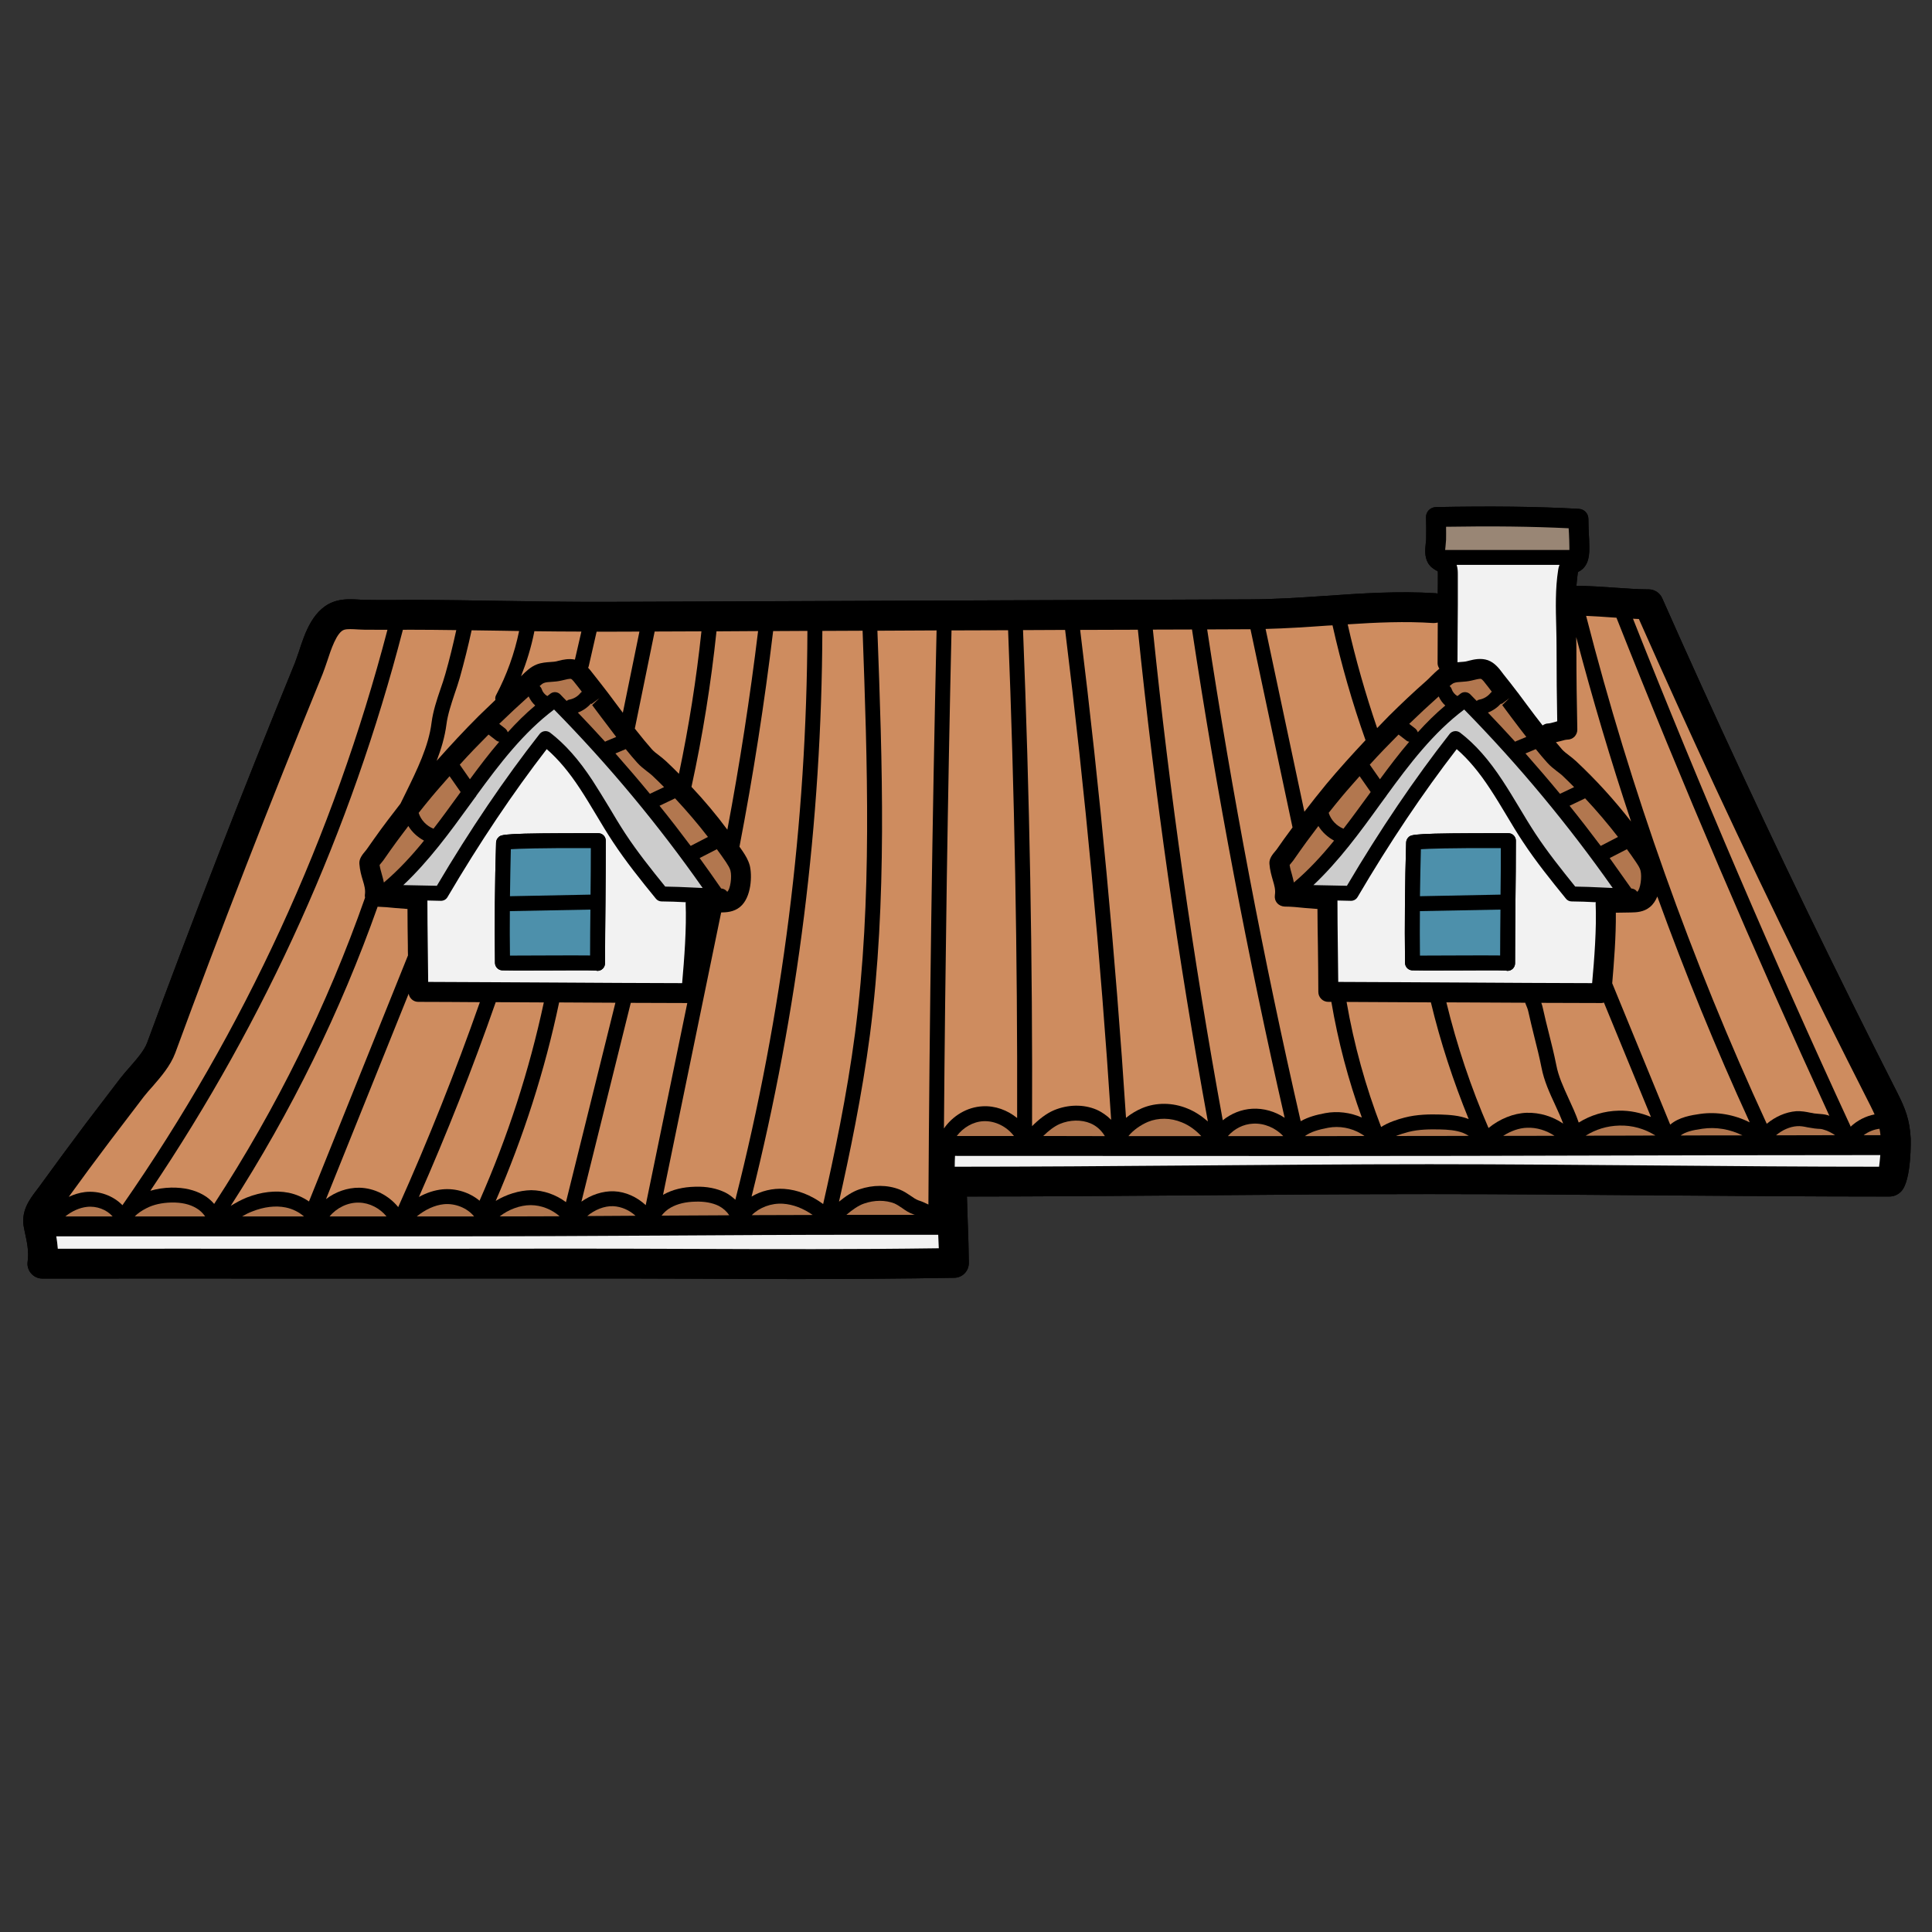 <svg xmlns="http://www.w3.org/2000/svg" xmlns:xlink="http://www.w3.org/1999/xlink" width="500" zoomAndPan="magnify" viewBox="0 0 375 375" height="500" preserveAspectRatio="xMidYMid meet"><rect x="0" y="0" width="375" height="375" fill="#333333" stroke="none"/><defs><clipPath id="84bd64eeb9"><path d="M 4 98.285 L 371 98.285 L 371 248.285 L 4 248.285 Z M 4 98.285 " clip-rule="nonzero"></path></clipPath></defs><g clip-path="url(#84bd64eeb9)"><path fill="#000000" d="M 368.23 212.027 C 366.754 209.121 365.285 206.215 363.82 203.297 C 360.887 197.449 357.977 191.602 355.102 185.73 C 349.34 174 343.664 162.105 338.215 150.375 C 332.965 139.133 327.73 127.613 322.637 116.133 C 322.184 115.062 321.137 114.395 320.004 114.395 C 317.988 114.395 315.59 114.219 313.277 114.062 C 310.855 113.895 308.34 113.715 306.121 113.715 C 306.074 113.715 306.023 113.715 305.977 113.715 C 306.047 112.871 306.145 112.012 306.25 111.191 C 306.273 111.074 306.312 111.012 306.348 110.988 C 306.5 110.918 306.645 110.836 306.754 110.762 C 308.516 109.609 308.492 107.344 308.48 106.152 C 308.48 105.203 308.445 104.273 308.375 103.344 C 308.34 102.461 308.305 101.57 308.305 100.688 C 308.277 99.664 307.492 98.828 306.465 98.77 C 298.141 98.305 289.305 98.223 278.691 98.426 C 278.164 98.449 277.688 98.664 277.32 99.031 C 276.973 99.391 276.77 99.891 276.793 100.414 C 276.84 101.844 276.84 103.273 276.816 104.727 C 276.793 104.953 276.77 105.227 276.734 105.5 C 276.625 106.594 276.484 107.988 277.129 109.18 C 277.594 110.047 278.344 110.477 278.773 110.727 C 278.855 110.773 278.977 110.824 279.059 110.859 C 279.094 110.953 279.094 111.301 279.094 111.477 C 279.094 112.727 279.094 113.965 279.07 115.219 C 278.93 115.18 278.773 115.156 278.594 115.145 C 271.414 114.68 264.176 115.18 257.176 115.668 C 252.406 115.992 247.453 116.324 242.66 116.336 L 117.328 116.824 C 110.695 116.836 103.934 116.742 97.41 116.633 C 91.543 116.539 85.473 116.434 79.461 116.434 L 76.695 116.457 C 74.762 116.457 72.844 116.48 70.91 116.434 C 70.555 116.434 70.137 116.422 69.754 116.383 C 68.383 116.301 66.832 116.207 65.27 116.645 C 60.82 117.887 59.176 122.863 58.008 126.508 C 57.73 127.281 57.492 128.02 57.254 128.641 C 46.891 153.992 37.242 178.801 28.559 202.395 C 28.023 203.871 26.594 205.512 25.223 207.086 C 24.543 207.859 23.887 208.609 23.324 209.336 C 21.082 212.254 18.852 215.172 16.633 218.102 C 13.582 222.176 10.504 226.344 7.512 230.477 L 6.984 231.168 C 5.711 232.871 3.957 235.168 4.672 238.441 L 4.766 238.895 C 5.246 241.109 5.637 242.848 5.363 244.898 C 5.246 245.719 5.496 246.555 6.066 247.195 C 6.605 247.816 7.402 248.172 8.25 248.172 C 16.824 248.16 25.387 248.16 33.977 248.16 C 42.562 248.16 51.137 248.16 59.723 248.172 C 76.91 248.172 94.07 248.172 111.223 248.16 C 118.926 248.137 126.582 248.172 134.18 248.195 C 140.871 248.23 147.633 248.258 154.453 248.258 C 164.602 248.258 174.883 248.195 185.211 248.02 C 186.797 248.008 188.074 246.707 188.051 245.102 C 188.027 242.516 187.941 239.836 187.836 237.168 C 187.789 235.535 187.727 233.871 187.68 232.25 C 202.148 232.238 216.852 232.129 231.117 232.023 C 246.332 231.906 262.09 231.773 277.449 231.773 C 292.547 231.773 307.551 231.906 322.055 232.023 C 336.566 232.129 351.559 232.25 366.707 232.25 C 367.562 232.25 368.398 231.906 369.02 231.25 C 371.082 229.07 370.867 221.078 370.867 220.984 C 370.664 217.352 369.844 215.207 368.23 212.027 " fill-opacity="1" fill-rule="nonzero"></path><path fill="#000000" d="M 12.676 236.109 L 21.859 236.109 C 20.715 234.797 18.758 234.023 16.824 234.262 C 15.406 234.43 13.949 235.086 12.676 236.109 Z M 26.152 236.109 L 39.82 236.109 C 39.391 235.477 38.805 234.895 38.066 234.477 C 36.812 233.738 35.227 233.371 33.27 233.406 C 31.422 233.453 29.777 233.809 28.43 234.512 C 27.5 234.988 26.746 235.488 26.152 236.109 Z M 46.988 236.109 L 59.008 236.109 C 58.043 235.285 56.836 234.645 55.465 234.371 C 53.5 233.965 51.23 234.238 48.953 235.145 C 48.273 235.395 47.617 235.738 46.988 236.109 Z M 63.969 236.109 L 75.023 236.109 C 73.738 234.523 71.723 233.465 69.695 233.43 C 67.5 233.359 65.328 234.453 63.969 236.109 Z M 75.203 122.242 C 73.738 122.242 72.281 122.242 70.84 122.23 C 70.375 122.23 69.887 122.184 69.406 122.172 C 68.441 122.113 67.453 122.055 66.832 122.23 C 65.363 122.637 64.207 126.188 63.516 128.305 C 63.195 129.234 62.906 130.105 62.621 130.82 C 52.281 156.125 42.656 180.875 34.012 204.395 C 33.082 206.883 31.23 209.016 29.586 210.91 C 28.988 211.574 28.406 212.23 27.906 212.875 C 25.688 215.766 23.48 218.66 21.273 221.578 C 18.602 225.105 15.953 228.711 13.344 232.309 C 14.367 231.832 15.418 231.512 16.48 231.379 C 19.246 231.059 21.988 232.094 23.766 233.93 C 47.453 199.902 64.723 162.32 75.203 122.242 Z M 79.188 185.445 C 79.164 184.828 79.164 184.207 79.164 183.566 C 79.129 181.184 79.094 178.801 79.094 176.43 C 78.293 176.371 77.48 176.289 76.695 176.242 C 75.551 176.121 74.383 176.027 73.297 175.992 C 66.082 196.367 56.492 215.887 44.781 234.059 C 45.77 233.453 46.785 232.895 47.895 232.441 C 50.695 231.344 53.5 231.012 56.027 231.512 C 57.48 231.809 58.816 232.406 59.973 233.203 Z M 82.301 163.164 C 81.059 162.496 80 161.543 79.258 160.328 C 78.961 160.758 78.625 161.164 78.316 161.582 C 77.434 162.746 76.551 163.938 75.703 165.141 C 75.262 165.762 74.824 166.391 74.395 167.012 C 74.309 167.129 74.168 167.297 73.988 167.512 C 73.891 167.629 73.773 167.762 73.676 167.891 C 73.773 168.535 73.953 169.129 74.117 169.727 C 74.262 170.215 74.395 170.75 74.512 171.297 C 77.352 168.879 79.926 166.105 82.301 163.164 Z M 93.141 194.52 C 89.145 194.496 85.164 194.461 81.18 194.461 C 80.227 194.461 79.473 193.758 79.32 192.879 L 63.277 232.75 C 65.09 231.344 67.418 230.512 69.754 230.535 C 72.699 230.594 75.477 232.059 77.293 234.297 C 83.109 221.328 88.43 207.941 93.141 194.52 Z M 86.449 130.793 C 87.25 127.996 87.941 125.137 88.562 122.305 C 85.52 122.266 82.469 122.23 79.461 122.23 L 78.199 122.242 C 68.109 161.199 51.637 197.797 29.18 231.129 C 30.434 230.762 31.77 230.547 33.234 230.512 C 35.789 230.477 37.816 230.977 39.543 231.977 C 40.332 232.441 41.012 233.023 41.57 233.68 C 53.664 215.125 63.516 195.152 70.852 174.25 C 70.84 174.074 70.805 173.918 70.816 173.75 C 70.969 172.703 70.742 171.918 70.41 170.832 C 70.137 169.941 69.848 168.918 69.754 167.664 C 69.672 166.641 70.375 165.832 71.031 165.047 L 71.219 164.797 C 71.648 164.176 72.113 163.535 72.555 162.902 C 73.426 161.664 74.309 160.461 75.227 159.246 C 76.051 158.176 76.887 157.066 77.73 155.984 C 78.066 155.316 78.398 154.637 78.746 153.922 C 80.93 149.469 83.207 144.836 83.766 140.25 C 84.055 138.035 84.77 135.879 85.484 133.785 C 85.844 132.785 86.164 131.781 86.449 130.793 Z M 89.406 153.73 L 87.262 150.66 C 86.105 151.992 84.91 153.305 83.789 154.66 C 82.945 155.672 82.086 156.723 81.262 157.781 C 81.262 157.805 81.273 157.805 81.273 157.816 C 81.715 159.199 82.801 160.305 84.137 160.855 C 85.781 158.734 87.344 156.566 88.906 154.422 C 89.062 154.195 89.242 153.957 89.406 153.73 Z M 88.715 236.109 C 89.824 236.109 90.922 236.109 92.02 236.109 C 90.742 234.512 88.406 233.512 86.141 233.738 C 84.387 233.918 82.527 234.773 80.895 236.109 Z M 96.898 143.977 C 96.707 143.941 96.492 143.871 96.312 143.727 L 94.824 142.574 C 92.926 144.477 91.055 146.406 89.242 148.422 L 91.211 151.254 C 93.023 148.789 94.906 146.312 96.898 143.977 Z M 100.762 122.48 C 99.617 122.457 98.461 122.445 97.316 122.422 C 95.43 122.398 93.477 122.363 91.543 122.34 C 90.863 125.449 90.09 128.543 89.242 131.57 C 88.941 132.617 88.586 133.676 88.227 134.711 C 87.582 136.664 86.902 138.68 86.652 140.621 C 86.344 143.012 85.641 145.371 84.758 147.672 C 87.418 144.68 90.148 141.727 92.984 138.906 C 94.035 137.879 95.098 136.855 96.16 135.855 C 96.098 135.547 96.121 135.227 96.289 134.926 C 98.363 131.008 99.867 126.816 100.762 122.48 Z M 103.887 136.941 C 103.352 136.453 102.922 135.832 102.609 135.176 C 100.68 136.902 98.77 138.691 96.898 140.5 L 98.09 141.43 C 98.316 141.633 98.461 141.859 98.555 142.133 C 100.215 140.297 101.977 138.535 103.887 136.941 Z M 105.555 194.57 C 102.445 194.559 99.332 194.531 96.219 194.52 C 91.77 207.277 86.762 219.961 81.309 232.332 C 82.789 231.512 84.328 231.012 85.855 230.855 C 88.527 230.594 91.172 231.465 93.082 233.059 C 98.531 220.711 102.73 207.777 105.555 194.57 Z M 96.992 236.098 C 100.883 236.098 104.746 236.098 108.621 236.074 C 107.082 234.738 105.066 233.93 103.062 233.918 C 103.039 233.918 103.004 233.918 102.98 233.918 C 100.953 233.918 98.676 234.773 96.992 236.098 Z M 111.59 128.031 L 112.844 122.59 C 109.766 122.59 106.727 122.555 103.695 122.52 C 103.695 122.578 103.719 122.613 103.695 122.672 C 103.113 125.602 102.23 128.461 101.133 131.258 C 102.016 130.379 103.004 129.414 104.195 128.961 C 105.113 128.613 106.008 128.555 106.809 128.496 C 107.238 128.461 107.656 128.449 108.051 128.352 L 108.453 128.246 C 109.301 128.031 110.422 127.793 111.59 128.031 Z M 112.938 134.273 C 112.711 133.961 112.473 133.652 112.223 133.344 L 111.852 132.879 C 111.59 132.535 111.102 131.879 110.852 131.781 C 110.602 131.699 109.852 131.879 109.398 131.996 L 108.93 132.105 C 108.277 132.258 107.645 132.309 107.082 132.344 C 106.5 132.379 105.938 132.414 105.566 132.57 C 105.34 132.652 105.043 132.879 104.746 133.152 C 104.914 133.332 105.066 133.523 105.152 133.773 C 105.316 134.309 105.723 134.809 106.234 135.105 C 106.461 134.949 106.652 134.773 106.867 134.617 C 107.453 134.199 108.238 134.273 108.742 134.773 C 109.145 135.199 109.551 135.629 109.98 136.047 C 110.137 135.914 110.328 135.82 110.555 135.785 C 111.375 135.629 112.152 135.164 112.664 134.512 C 112.746 134.402 112.844 134.344 112.938 134.273 Z M 109.852 233.332 L 119.449 194.629 C 115.801 194.617 112.164 194.594 108.516 194.57 C 108.516 194.594 108.516 194.594 108.516 194.617 C 105.746 207.801 101.586 220.723 96.219 233.094 C 98.281 231.832 100.762 231.059 103.098 231.012 C 105.531 231.035 107.906 231.879 109.852 233.332 Z M 119.605 143.039 C 118.641 141.773 117.672 140.5 116.707 139.215 L 114.941 136.855 L 116.336 135.512 L 114.789 136.664 C 114.773 136.629 114.727 136.594 114.715 136.547 C 114.012 137.344 113.152 137.941 112.164 138.309 C 113.965 140.18 115.719 142.074 117.457 143.977 C 117.496 143.965 117.543 143.918 117.578 143.883 Z M 113.977 236.035 C 117.113 236.012 120.227 236 123.352 235.977 C 122.168 234.895 120.633 234.203 119.031 234.121 C 117.293 234.047 115.395 234.836 113.977 236.035 Z M 120.895 138.344 L 124.113 122.59 L 117.34 122.613 C 116.84 122.613 116.312 122.613 115.801 122.613 L 114.273 129.316 C 114.25 129.426 114.191 129.508 114.156 129.605 C 114.441 129.914 114.715 130.258 114.93 130.543 L 115.242 130.938 C 116.121 132.059 117.016 133.188 117.887 134.332 C 117.91 134.344 117.949 134.426 117.961 134.426 L 119.82 136.914 C 120.168 137.402 120.535 137.867 120.895 138.344 Z M 126.141 154.078 L 128.895 152.777 C 128.145 152.027 127.395 151.277 126.605 150.539 C 126.273 150.23 125.914 149.969 125.559 149.695 C 124.961 149.23 124.281 148.707 123.684 148.039 C 122.969 147.242 122.23 146.371 121.453 145.406 L 119.449 146.242 C 121.727 148.824 123.969 151.434 126.141 154.078 Z M 132.402 190.828 C 132.809 186.23 133.285 180.137 133.082 175.312 C 133.082 175.254 133.117 175.191 133.117 175.121 C 131.555 175.039 129.98 174.977 128.418 174.965 C 127.977 174.965 127.57 174.766 127.297 174.418 C 124.422 170.895 121.5 167.262 118.961 163.402 C 117.828 161.688 116.742 159.891 115.695 158.125 C 114.68 156.445 113.68 154.758 112.594 153.113 C 110.445 149.824 108.359 147.359 106.117 145.406 C 99.582 153.863 93.105 163.508 86.855 174.133 C 86.594 174.574 86.141 174.848 85.578 174.848 L 82.957 174.789 C 82.957 177.68 82.992 180.598 83.027 183.527 C 83.051 185.887 83.086 188.258 83.109 190.59 C 91.281 190.613 99.484 190.676 107.68 190.711 C 115.934 190.77 124.172 190.805 132.402 190.828 Z M 125.332 233.918 L 133.402 194.688 C 129.754 194.688 126.082 194.652 122.434 194.652 L 112.855 233.238 C 114.715 231.918 116.98 231.152 119.164 231.227 C 121.441 231.32 123.648 232.344 125.332 233.918 Z M 136.148 122.543 L 127.07 122.578 L 123.219 141.418 C 123.352 141.586 123.469 141.738 123.613 141.918 C 124.711 143.312 125.652 144.441 126.559 145.469 C 126.93 145.871 127.395 146.242 127.918 146.621 C 128.359 146.969 128.812 147.324 129.254 147.73 C 130.102 148.516 130.934 149.348 131.781 150.195 C 133.703 141.074 135.168 131.809 136.148 122.543 Z M 134.273 172.262 C 134.965 172.297 135.695 172.336 136.387 172.359 C 127.824 160.141 118.152 148.504 107.547 137.715 C 101.586 142.191 96.934 148.301 92.484 154.398 C 92.426 154.543 92.355 154.66 92.234 154.77 C 91.914 155.219 91.578 155.66 91.246 156.125 C 87.309 161.566 83.242 167.129 78.281 171.797 L 84.793 171.93 C 91.246 161.008 97.973 151.09 104.746 142.453 C 105.246 141.836 106.129 141.727 106.773 142.203 C 109.707 144.465 112.344 147.434 115.027 151.527 C 116.121 153.207 117.148 154.922 118.199 156.637 C 119.223 158.363 120.285 160.141 121.383 161.816 C 123.719 165.367 126.449 168.785 129.121 172.086 C 130.84 172.109 132.559 172.18 134.273 172.262 Z M 137.008 177.254 L 137.02 177.156 C 137.008 177.156 137.008 177.156 137.008 177.156 C 137.008 177.207 137.008 177.219 137.008 177.254 Z M 134.059 164.188 L 137.41 162.449 C 135.418 159.863 133.273 157.363 131.031 154.957 L 128.012 156.398 C 130.09 158.961 132.094 161.566 134.059 164.188 Z M 128.406 235.953 C 132.797 235.941 137.16 235.895 141.551 235.883 C 141.062 235.145 140.367 234.512 139.5 234.059 C 138.281 233.465 136.754 233.18 134.992 233.238 C 133.117 233.273 131.508 233.656 130.23 234.371 C 129.504 234.773 128.883 235.324 128.406 235.953 Z M 141.18 173.074 C 141.742 172.586 142.109 170.215 141.777 168.965 C 141.645 168.477 141.312 167.941 140.93 167.355 C 140.344 166.488 139.75 165.652 139.141 164.832 L 135.801 166.547 C 137.219 168.512 138.629 170.488 139.977 172.453 C 140.465 172.477 140.871 172.727 141.145 173.086 C 141.145 173.074 141.156 173.074 141.18 173.074 Z M 147.145 122.492 L 139.07 122.543 C 138.008 132.652 136.387 142.789 134.215 152.73 C 136.695 155.363 139.035 158.148 141.18 161.043 C 143.578 148.301 145.582 135.367 147.145 122.492 Z M 156.719 122.457 L 150.066 122.492 C 148.383 136.477 146.188 150.539 143.531 164.344 C 143.73 164.629 143.934 164.902 144.137 165.211 C 144.711 166.07 145.234 166.914 145.531 168 C 145.988 169.809 145.914 174.168 143.637 176.039 C 142.434 177.027 141.023 177.086 139.977 177.109 L 128.691 231.941 C 128.754 231.906 128.789 231.867 128.824 231.844 C 130.531 230.902 132.582 230.391 134.918 230.344 C 137.16 230.262 139.141 230.664 140.797 231.477 C 141.527 231.844 142.145 232.332 142.73 232.871 C 151.891 196.809 156.578 159.676 156.719 122.457 Z M 145.914 235.859 C 149.852 235.848 153.797 235.824 157.746 235.824 C 155.922 234.547 153.953 233.773 151.996 233.645 C 149.695 233.488 147.406 234.371 145.914 235.859 Z M 165.977 200.465 C 169.324 174.598 168.348 148.074 167.43 122.422 L 159.617 122.457 C 159.488 159.461 154.859 196.367 145.879 232.25 C 147.715 231.168 149.934 230.605 152.199 230.762 C 154.801 230.941 157.41 231.965 159.773 233.703 C 161.859 224.531 164.387 212.637 165.977 200.465 Z M 167.703 235.801 L 177.555 235.801 C 177.484 235.762 177.426 235.738 177.34 235.727 C 176.434 235.418 175.707 234.918 175.062 234.453 C 174.562 234.109 174.074 233.797 173.594 233.582 C 171.832 232.906 169.742 232.906 167.715 233.609 C 166.582 233.988 165.344 234.895 164.281 235.801 C 165.414 235.801 166.559 235.801 167.703 235.801 Z M 181.789 122.363 L 170.305 122.422 C 171.258 148.145 172.223 174.75 168.859 200.82 C 167.309 212.637 164.891 224.141 162.852 233.238 C 164.102 232.215 165.438 231.309 166.785 230.855 C 169.469 229.941 172.262 229.953 174.656 230.902 C 175.445 231.215 176.125 231.68 176.707 232.07 C 177.27 232.465 177.746 232.797 178.27 232.988 C 178.988 233.215 179.617 233.512 180.203 233.797 C 180.418 196.855 180.953 159.391 181.789 122.363 Z M 182.219 242.289 C 182.195 241.422 182.16 240.527 182.109 239.668 L 167.703 239.668 C 154.512 239.668 141.371 239.742 128.227 239.824 C 115.062 239.895 101.918 239.969 88.715 239.969 L 10.922 239.969 C 11.051 240.766 11.16 241.551 11.219 242.383 C 27.379 242.359 43.562 242.383 59.723 242.383 C 76.887 242.383 94.07 242.383 111.223 242.359 C 118.961 242.359 126.605 242.383 134.203 242.41 C 149.84 242.469 165.977 242.516 182.219 242.289 Z M 185.711 220.496 L 196.805 220.496 C 195.434 218.684 193.156 217.508 190.875 217.625 C 188.848 217.719 186.93 218.875 185.711 220.496 Z M 197.426 217.008 C 197.508 185.578 196.922 153.77 195.672 122.328 L 184.688 122.363 C 183.961 154.445 183.469 186.875 183.219 219.031 C 184.926 216.578 187.703 214.875 190.723 214.73 C 193.156 214.59 195.551 215.48 197.426 217.008 Z M 212.809 215.375 C 213.895 215.852 214.859 216.543 215.672 217.352 C 213.621 185.695 210.625 153.742 206.738 122.266 L 198.57 122.305 C 199.844 154.27 200.441 186.637 200.324 218.59 C 201.586 217.316 203.055 216.137 204.582 215.492 C 207.301 214.363 210.305 214.316 212.809 215.375 Z M 202.492 220.496 L 214.453 220.52 C 213.824 219.461 212.867 218.543 211.676 218.043 C 209.91 217.293 207.668 217.328 205.703 218.16 C 204.617 218.625 203.496 219.508 202.492 220.496 Z M 230.508 215.172 C 231.914 215.742 233.238 216.613 234.445 217.672 C 228.684 186.16 224.117 154.078 220.859 122.23 L 209.66 122.266 C 213.523 153.613 216.508 185.422 218.559 216.969 C 219.535 216.172 220.645 215.527 221.684 215.09 C 224.391 213.957 227.598 213.969 230.508 215.172 Z M 219.023 220.52 L 233.168 220.52 C 232.07 219.34 230.793 218.41 229.398 217.852 C 227.215 216.945 224.82 216.922 222.805 217.758 C 221.422 218.352 219.965 219.34 219.023 220.52 Z M 243.043 215.207 C 245.273 215.078 247.492 215.73 249.352 216.969 C 242.207 185.707 236.16 153.863 231.367 122.184 L 223.77 122.207 C 227.023 153.992 231.582 186.008 237.34 217.445 C 238.965 216.137 240.941 215.328 243.043 215.207 Z M 238.332 220.52 L 249.078 220.52 C 247.586 218.91 245.367 217.969 243.199 218.102 C 241.324 218.195 239.582 219.09 238.332 220.52 Z M 258.941 163.164 C 257.711 162.496 256.637 161.531 255.898 160.328 C 255.59 160.758 255.266 161.164 254.957 161.582 C 254.062 162.746 253.191 163.938 252.344 165.141 C 251.902 165.762 251.449 166.391 251.031 167.012 C 250.949 167.129 250.793 167.297 250.629 167.512 C 250.531 167.629 250.414 167.762 250.316 167.891 C 250.414 168.535 250.578 169.129 250.758 169.727 C 250.891 170.215 251.031 170.75 251.141 171.297 C 253.992 168.879 256.555 166.105 258.941 163.164 Z M 265.047 143.668 C 262.469 136.391 260.324 128.891 258.641 121.375 C 258.297 121.398 257.926 121.422 257.582 121.434 C 253.68 121.707 249.672 121.98 245.652 122.078 L 253.18 157.555 C 254.586 155.734 255.996 153.945 257.449 152.184 C 259.883 149.266 262.434 146.457 265.047 143.668 Z M 257.246 216.055 C 259.609 215.613 262.102 215.934 264.332 216.91 C 261.695 209.621 259.715 202.109 258.414 194.461 C 258.211 194.461 258.008 194.461 257.82 194.461 C 256.746 194.461 255.887 193.594 255.887 192.52 C 255.887 189.578 255.84 186.578 255.805 183.566 C 255.77 181.184 255.719 178.801 255.719 176.43 C 254.934 176.371 254.121 176.289 253.324 176.242 C 251.977 176.098 250.566 175.965 249.352 175.965 C 248.789 175.941 248.266 175.715 247.895 175.289 C 247.527 174.871 247.371 174.312 247.453 173.75 C 247.609 172.703 247.371 171.918 247.051 170.832 C 246.801 169.941 246.488 168.918 246.395 167.664 C 246.309 166.641 247 165.832 247.668 165.047 L 247.859 164.797 C 248.301 164.176 248.742 163.535 249.195 162.902 C 249.758 162.129 250.316 161.379 250.879 160.605 L 242.719 122.137 C 242.695 122.137 242.684 122.137 242.684 122.137 L 234.312 122.172 C 239.141 154.078 245.25 186.16 252.465 217.625 C 253.93 216.793 255.59 216.363 257.246 216.055 Z M 253.441 220.52 C 257.234 220.52 261.039 220.52 264.832 220.496 C 264.617 220.316 264.379 220.176 264.176 220.055 C 262.281 218.91 259.953 218.496 257.797 218.898 C 255.898 219.258 254.406 219.688 253.273 220.52 Z M 266.047 153.73 L 263.902 150.66 C 262.746 151.992 261.539 153.305 260.418 154.66 C 259.57 155.672 258.727 156.723 257.891 157.781 C 257.891 157.805 257.914 157.805 257.914 157.816 C 258.355 159.199 259.441 160.305 260.766 160.855 C 262.41 158.734 263.973 156.566 265.547 154.422 C 265.703 154.195 265.871 153.957 266.047 153.73 Z M 273.527 143.977 C 273.336 143.941 273.121 143.871 272.953 143.727 L 271.461 142.574 C 269.566 144.477 267.695 146.406 265.871 148.422 L 267.848 151.254 C 269.66 148.789 271.535 146.312 273.527 143.977 Z M 279.059 122.98 C 279.07 122.266 279.07 121.555 279.07 120.84 C 278.809 120.898 278.512 120.934 278.227 120.934 C 272.75 120.566 267.133 120.816 261.586 121.184 C 263.113 127.961 265.047 134.711 267.301 141.324 C 268.098 140.523 268.852 139.691 269.648 138.906 C 271.977 136.594 274.395 134.309 276.879 132.129 C 277.129 131.914 277.379 131.652 277.652 131.379 C 278.188 130.844 278.773 130.281 279.383 129.793 C 279.191 129.484 279.035 129.141 279.035 128.758 Z M 280.527 136.941 C 279.977 136.453 279.559 135.832 279.25 135.176 C 277.32 136.902 275.398 138.691 273.527 140.5 L 274.73 141.43 C 274.957 141.633 275.102 141.859 275.195 142.133 C 276.852 140.297 278.617 138.535 280.527 136.941 Z M 285.035 217.195 C 285.047 217.195 285.047 217.207 285.07 217.207 C 282.078 209.859 279.574 202.25 277.734 194.559 C 272.297 194.52 266.824 194.496 261.371 194.473 C 262.805 202.762 265.059 210.91 268.074 218.746 C 269.531 217.828 271.188 217.293 272.621 216.922 C 275.039 216.293 277.484 216.27 279.598 216.328 C 281.266 216.387 283.199 216.48 285.035 217.195 Z M 270.961 220.496 C 275.672 220.496 280.371 220.496 285.094 220.473 C 284.762 220.27 284.391 220.055 283.984 219.898 C 282.578 219.352 280.934 219.258 279.523 219.223 C 277.605 219.184 275.398 219.184 273.336 219.723 C 272.582 219.91 271.75 220.176 270.961 220.496 Z M 289.566 134.273 C 289.34 133.961 289.113 133.652 288.863 133.344 L 288.492 132.879 C 288.242 132.535 287.742 131.879 287.48 131.781 C 287.23 131.699 286.477 131.879 286.035 131.996 L 285.57 132.105 C 284.914 132.258 284.285 132.309 283.723 132.344 C 283.137 132.379 282.602 132.414 282.207 132.57 C 281.992 132.652 281.684 132.879 281.375 133.152 C 281.551 133.332 281.707 133.523 281.777 133.773 C 281.957 134.309 282.363 134.809 282.887 135.105 C 283.09 134.949 283.293 134.773 283.508 134.617 C 284.082 134.199 284.879 134.273 285.379 134.773 C 285.809 135.199 286.191 135.629 286.621 136.047 C 286.777 135.914 286.965 135.82 287.191 135.785 C 288.004 135.629 288.781 135.164 289.305 134.512 C 289.375 134.402 289.484 134.344 289.566 134.273 Z M 296.258 143.039 C 295.266 141.773 294.301 140.5 293.336 139.215 L 291.582 136.855 L 292.977 135.512 L 291.426 136.664 C 291.402 136.629 291.367 136.594 291.355 136.547 C 290.652 137.32 289.781 137.941 288.805 138.309 C 290.605 140.18 292.355 142.074 294.098 143.977 C 294.133 143.965 294.172 143.918 294.219 143.883 Z M 291.762 220.473 C 295.078 220.461 298.402 220.461 301.73 220.461 C 300.145 219.41 298.273 218.816 296.402 218.898 C 294.863 218.934 293.227 219.531 291.762 220.473 Z M 303.414 218.09 C 302.949 216.863 302.41 215.648 301.828 214.398 C 300.777 212.137 299.703 209.801 299.203 207.215 C 298.809 205.203 298.309 203.227 297.82 201.285 C 297.426 199.668 297.008 198.023 296.652 196.367 C 296.566 195.926 296.34 195.379 296.125 194.867 L 296.043 194.629 C 292.129 194.617 288.219 194.594 284.297 194.57 C 283.113 194.57 281.934 194.57 280.742 194.559 C 282.77 202.895 285.512 211.098 288.922 218.945 C 291.082 217.172 293.789 216.078 296.316 215.992 C 298.895 215.922 301.352 216.695 303.414 218.09 Z M 302.699 109.645 L 282.734 109.645 C 282.949 110.324 282.961 110.953 282.961 111.453 C 282.984 115.301 282.961 119.16 282.922 123.008 L 282.898 128.543 C 283.09 128.543 283.27 128.496 283.449 128.496 C 283.867 128.461 284.297 128.449 284.688 128.352 L 285.094 128.246 C 286.07 127.996 287.445 127.676 288.816 128.152 C 290.129 128.641 290.961 129.734 291.57 130.543 L 291.867 130.938 C 292.773 132.059 293.656 133.188 294.516 134.332 C 294.539 134.344 294.598 134.426 294.598 134.426 L 296.449 136.914 C 297.426 138.227 298.402 139.523 299.418 140.809 C 299.715 140.586 300.109 140.418 300.539 140.418 C 300.801 140.418 301.422 140.238 301.863 140.121 C 302.004 140.082 302.137 140.047 302.258 140 C 302.172 135.523 302.125 130.844 302.125 125.699 C 302.125 124.41 302.102 123.078 302.066 121.742 C 301.969 118.062 301.863 114.254 302.445 110.586 C 302.484 110.262 302.578 109.953 302.699 109.645 Z M 304.617 106.75 C 304.617 106.512 304.617 106.309 304.617 106.191 C 304.617 105.285 304.57 104.414 304.535 103.523 C 304.512 103.199 304.5 102.867 304.473 102.535 C 297.281 102.188 289.625 102.094 280.68 102.246 C 280.707 103.094 280.68 103.949 280.68 104.797 C 280.656 105.129 280.621 105.5 280.586 105.902 C 280.562 106.129 280.527 106.465 280.504 106.75 Z M 302.793 154.078 L 305.535 152.777 C 304.785 152.027 304.035 151.277 303.258 150.539 C 302.914 150.23 302.566 149.969 302.195 149.695 C 301.602 149.23 300.922 148.707 300.324 148.039 C 299.609 147.242 298.867 146.371 298.094 145.406 L 296.09 146.242 C 298.367 148.824 300.609 151.434 302.793 154.078 Z M 305.895 147.73 C 309.758 151.34 313.348 155.281 316.59 159.461 C 312.656 147.645 309.113 135.703 305.941 123.66 C 305.965 124.352 305.977 125.031 305.977 125.699 C 305.977 131.438 306.047 136.629 306.156 141.574 C 306.18 142.098 305.965 142.598 305.621 142.977 C 305.25 143.348 304.75 143.562 304.223 143.562 C 303.949 143.562 303.34 143.715 302.887 143.848 C 302.602 143.918 302.293 144.004 302.004 144.062 C 302.41 144.562 302.816 145.027 303.199 145.469 C 303.566 145.871 304.047 146.242 304.547 146.621 C 305 146.969 305.465 147.324 305.895 147.73 Z M 309.031 190.828 C 309.449 186.23 309.926 180.137 309.711 175.312 C 309.711 175.254 309.758 175.191 309.758 175.121 C 308.184 175.039 306.621 174.977 305.059 174.965 C 304.617 174.965 304.199 174.766 303.938 174.418 C 301.074 170.895 298.141 167.262 295.602 163.402 C 294.457 161.688 293.383 159.891 292.332 158.125 C 291.332 156.445 290.305 154.758 289.223 153.113 C 287.074 149.824 284.988 147.359 282.746 145.406 C 276.211 153.863 269.734 163.508 263.496 174.133 C 263.223 174.574 262.77 174.848 262.219 174.848 L 259.598 174.789 C 259.598 177.68 259.633 180.598 259.668 183.527 C 259.691 185.887 259.727 188.258 259.75 190.59 C 267.945 190.613 276.125 190.676 284.32 190.711 C 292.57 190.77 300.801 190.805 309.031 190.828 Z M 310.914 172.262 C 311.605 172.297 312.32 172.336 313.027 172.359 C 304.449 160.164 294.789 148.504 284.199 137.715 C 278.227 142.191 273.574 148.301 269.137 154.398 C 269.066 154.543 268.98 154.66 268.875 154.77 C 268.539 155.219 268.207 155.66 267.883 156.125 C 263.961 161.566 259.883 167.129 254.934 171.797 L 261.434 171.93 C 267.883 161.008 274.609 151.09 281.375 142.453 C 281.875 141.836 282.77 141.727 283.402 142.203 C 286.348 144.465 288.969 147.434 291.652 151.527 C 292.762 153.207 293.789 154.922 294.824 156.637 C 295.852 158.363 296.926 160.141 298.023 161.816 C 300.359 165.367 303.09 168.785 305.75 172.086 C 307.469 172.109 309.199 172.18 310.914 172.262 Z M 310.699 164.188 L 314.051 162.449 C 312.047 159.863 309.926 157.363 307.672 154.957 L 304.652 156.398 C 306.715 158.961 308.73 161.566 310.699 164.188 Z M 317.809 173.074 C 318.391 172.586 318.738 170.215 318.418 168.965 C 318.297 168.477 317.949 167.941 317.559 167.355 C 316.984 166.488 316.375 165.652 315.781 164.832 L 312.441 166.547 C 313.848 168.512 315.254 170.488 316.629 172.453 C 317.105 172.477 317.512 172.727 317.773 173.086 C 317.773 173.074 317.797 173.074 317.809 173.074 Z M 320.445 216.793 L 311.32 194.594 C 311.164 194.652 310.984 194.688 310.82 194.688 C 310.797 194.688 310.797 194.688 310.797 194.688 C 306.906 194.688 303.043 194.676 299.168 194.652 C 299.297 195.02 299.418 195.379 299.488 195.773 C 299.836 197.391 300.242 198.988 300.645 200.594 C 301.137 202.547 301.648 204.598 302.066 206.68 C 302.484 208.918 303.449 210.98 304.449 213.184 C 305.152 214.707 305.871 216.254 306.43 217.887 C 308.73 216.457 311.391 215.637 314.23 215.578 C 316.363 215.527 318.477 215.992 320.445 216.793 Z M 314.348 220.426 C 316.676 220.426 318.988 220.426 321.312 220.398 C 319.25 219.102 316.805 218.387 314.301 218.473 C 311.918 218.531 309.699 219.223 307.777 220.438 C 309.973 220.438 312.156 220.426 314.348 220.426 Z M 330.008 216.207 C 333.301 215.742 336.676 216.363 339.621 217.852 C 333.039 203.512 327.074 188.875 321.684 174.012 C 321.352 174.812 320.887 175.527 320.266 176.039 C 319.047 177.051 317.617 177.086 316.578 177.109 C 315.555 177.121 314.59 177.145 313.633 177.156 C 313.68 181.684 313.277 186.793 312.93 190.852 L 324.188 218.293 C 325.895 216.816 328.363 216.445 330.008 216.207 Z M 326.215 220.398 C 330.223 220.375 334.207 220.375 338.203 220.375 C 335.816 219.184 333.062 218.695 330.414 219.09 C 328.52 219.352 327.086 219.711 326.215 220.398 Z M 354.766 216.457 C 354.887 216.492 354.98 216.543 355.078 216.578 C 340.492 184.828 326.586 152.34 313.754 119.898 C 313.469 119.875 313.156 119.852 312.859 119.84 C 311.164 119.719 309.449 119.602 307.863 119.539 C 316.52 153.305 328.316 186.469 342.926 218.125 C 344.57 216.758 346.574 215.852 348.625 215.684 C 349.688 215.637 350.559 215.805 351.406 215.98 C 351.645 216.016 351.895 216.055 352.121 216.113 C 352.418 216.148 352.68 216.172 352.98 216.195 C 353.504 216.23 354.113 216.27 354.766 216.457 Z M 344.727 220.363 C 348.555 220.363 352.371 220.34 356.188 220.34 C 355.508 219.863 354.73 219.473 353.922 219.246 C 353.598 219.125 353.207 219.102 352.777 219.09 C 352.418 219.055 352.023 219.031 351.645 218.945 C 351.367 218.91 351.094 218.852 350.844 218.816 C 350.117 218.66 349.496 218.543 348.816 218.59 C 347.387 218.684 345.895 219.352 344.727 220.363 Z M 363.855 216.305 C 363.641 215.805 363.367 215.266 363.066 214.648 C 361.578 211.73 360.109 208.824 358.633 205.883 C 355.676 200.035 352.777 194.164 349.902 188.281 C 344.117 176.504 338.418 164.582 332.941 152.828 C 327.957 142.098 322.961 131.105 318.105 120.148 C 317.711 120.148 317.355 120.102 316.961 120.09 C 330.055 153.137 344.238 186.258 359.156 218.531 C 359.18 218.59 359.18 218.648 359.203 218.695 C 360.48 217.48 362.137 216.637 363.855 216.305 Z M 364.727 226.461 C 364.809 225.809 364.906 224.996 364.965 224.199 C 348.195 224.199 331.285 224.246 314.348 224.281 C 293.98 224.344 273.609 224.379 253.441 224.379 L 185.367 224.355 C 185.332 225.07 185.309 225.77 185.309 226.461 C 200.5 226.461 216.043 226.344 231.082 226.223 C 246.309 226.117 262.066 225.973 277.449 225.973 C 292.586 225.973 307.586 226.117 322.09 226.223 C 335.961 226.344 350.285 226.461 364.727 226.461 Z M 361.734 220.34 C 362.805 220.34 363.914 220.34 365 220.34 C 364.965 219.898 364.883 219.496 364.809 219.09 C 363.723 219.223 362.641 219.66 361.734 220.34 Z M 370.867 220.984 C 370.867 221.078 371.082 229.07 369.02 231.25 C 368.398 231.906 367.562 232.25 366.707 232.25 C 351.559 232.25 336.566 232.129 322.055 232.023 C 307.551 231.906 292.547 231.773 277.449 231.773 C 262.09 231.773 246.332 231.906 231.117 232.023 C 216.852 232.129 202.148 232.238 187.68 232.25 C 187.727 233.871 187.789 235.535 187.836 237.168 C 187.941 239.836 188.027 242.516 188.051 245.102 C 188.074 246.707 186.797 248.008 185.211 248.02 C 174.883 248.195 164.602 248.258 154.453 248.258 C 147.633 248.258 140.871 248.23 134.18 248.195 C 126.582 248.172 118.926 248.137 111.223 248.16 C 94.07 248.172 76.91 248.172 59.723 248.172 C 51.137 248.16 42.562 248.16 33.977 248.16 C 25.387 248.16 16.824 248.16 8.25 248.172 C 7.402 248.172 6.605 247.816 6.066 247.195 C 5.496 246.555 5.246 245.719 5.363 244.898 C 5.637 242.848 5.246 241.109 4.766 238.895 L 4.672 238.441 C 3.957 235.168 5.711 232.871 6.984 231.168 L 7.512 230.477 C 10.504 226.344 13.582 222.176 16.633 218.102 C 18.852 215.172 21.082 212.254 23.324 209.336 C 23.887 208.609 24.543 207.859 25.223 207.086 C 26.594 205.512 28.023 203.883 28.559 202.395 C 37.242 178.801 46.891 153.992 57.254 128.641 C 57.492 128.02 57.73 127.281 58.008 126.508 C 59.176 122.863 60.82 117.887 65.27 116.645 C 66.832 116.207 68.383 116.301 69.754 116.383 C 70.137 116.422 70.555 116.434 70.91 116.434 C 72.844 116.48 74.762 116.457 76.695 116.457 L 79.461 116.434 C 85.473 116.434 91.543 116.539 97.41 116.633 C 103.934 116.742 110.695 116.836 117.328 116.824 L 242.66 116.336 C 247.453 116.324 252.406 115.992 257.176 115.668 C 264.176 115.18 271.414 114.68 278.594 115.145 C 278.773 115.156 278.93 115.18 279.07 115.219 C 279.094 113.965 279.094 112.727 279.094 111.477 C 279.094 111.301 279.094 110.953 279.059 110.859 C 278.977 110.824 278.855 110.785 278.773 110.727 C 278.344 110.477 277.594 110.047 277.129 109.18 C 276.484 107.988 276.625 106.594 276.734 105.5 C 276.77 105.227 276.793 104.953 276.816 104.727 C 276.84 103.273 276.84 101.844 276.793 100.414 C 276.77 99.891 276.973 99.391 277.32 99.031 C 277.688 98.664 278.164 98.449 278.691 98.426 C 289.305 98.223 298.141 98.305 306.465 98.77 C 307.492 98.828 308.277 99.664 308.305 100.688 C 308.305 101.57 308.34 102.461 308.375 103.355 C 308.434 104.273 308.48 105.203 308.48 106.152 C 308.492 107.344 308.516 109.609 306.754 110.762 C 306.645 110.836 306.5 110.918 306.348 110.988 C 306.312 111.012 306.273 111.074 306.25 111.191 C 306.145 112.012 306.047 112.871 305.977 113.715 C 306.023 113.715 306.086 113.715 306.121 113.715 C 308.34 113.715 310.855 113.895 313.277 114.062 C 315.59 114.219 317.988 114.395 320.004 114.395 C 321.137 114.395 322.184 115.062 322.648 116.133 C 327.73 127.613 332.965 139.133 338.203 150.375 C 343.664 162.105 349.34 174 355.102 185.73 C 357.977 191.602 360.887 197.449 363.82 203.297 C 365.285 206.215 366.754 209.121 368.23 212.027 C 369.844 215.207 370.664 217.352 370.867 220.984 " fill-opacity="1" fill-rule="nonzero"></path></g><path fill="#b2774f" d="M 365 220.34 C 363.914 220.34 362.805 220.34 361.734 220.34 C 362.641 219.66 363.723 219.223 364.809 219.09 C 364.883 219.496 364.965 219.898 365 220.34 " fill-opacity="1" fill-rule="nonzero"></path><path fill="#f2f2f2" d="M 364.965 224.199 C 364.906 224.996 364.809 225.809 364.727 226.461 C 350.285 226.461 335.961 226.344 322.09 226.223 C 307.586 226.117 292.586 225.973 277.449 225.973 C 262.066 225.973 246.309 226.117 231.082 226.223 C 216.043 226.344 200.5 226.461 185.309 226.461 C 185.309 225.77 185.332 225.07 185.367 224.355 L 253.441 224.379 C 273.609 224.379 293.98 224.344 314.348 224.281 C 331.285 224.246 348.195 224.199 364.965 224.199 " fill-opacity="1" fill-rule="nonzero"></path><path fill="#ce8c5f" d="M 363.066 214.648 C 363.367 215.266 363.641 215.805 363.855 216.305 C 362.137 216.637 360.48 217.48 359.203 218.695 C 359.18 218.648 359.18 218.59 359.156 218.531 C 344.238 186.258 330.055 153.137 316.961 120.09 C 317.355 120.102 317.711 120.148 318.105 120.148 C 322.961 131.105 327.957 142.098 332.941 152.828 C 338.418 164.582 344.117 176.504 349.902 188.281 C 352.777 194.164 355.676 200.035 358.633 205.883 C 360.109 208.824 361.578 211.73 363.066 214.648 " fill-opacity="1" fill-rule="nonzero"></path><path fill="#b2774f" d="M 356.188 220.34 C 352.371 220.34 348.555 220.363 344.727 220.363 C 345.895 219.352 347.387 218.684 348.816 218.59 C 349.496 218.543 350.117 218.66 350.844 218.816 C 351.094 218.852 351.367 218.91 351.645 218.945 C 352.023 219.031 352.418 219.055 352.777 219.09 C 353.207 219.102 353.598 219.125 353.922 219.246 C 354.73 219.473 355.508 219.863 356.188 220.34 " fill-opacity="1" fill-rule="nonzero"></path><path fill="#ce8c5f" d="M 355.078 216.578 C 354.98 216.543 354.887 216.492 354.766 216.457 C 354.113 216.27 353.504 216.23 352.98 216.195 C 352.68 216.172 352.418 216.148 352.121 216.113 C 351.895 216.055 351.645 216.016 351.406 215.98 C 350.559 215.805 349.688 215.637 348.625 215.684 C 346.574 215.852 344.57 216.758 342.926 218.125 C 328.316 186.469 316.52 153.305 307.863 119.539 C 309.449 119.602 311.164 119.719 312.859 119.84 C 313.156 119.852 313.469 119.875 313.754 119.898 C 326.586 152.34 340.492 184.828 355.078 216.578 " fill-opacity="1" fill-rule="nonzero"></path><path fill="#b2774f" d="M 338.203 220.375 C 334.207 220.375 330.223 220.375 326.215 220.398 C 327.086 219.711 328.52 219.352 330.414 219.09 C 333.062 218.695 335.816 219.184 338.203 220.375 " fill-opacity="1" fill-rule="nonzero"></path><path fill="#ce8c5f" d="M 339.621 217.852 C 336.676 216.363 333.301 215.742 330.008 216.207 C 328.363 216.445 325.895 216.816 324.188 218.293 L 312.93 190.852 C 313.277 186.793 313.68 181.684 313.633 177.156 C 314.59 177.145 315.555 177.121 316.578 177.109 C 317.617 177.086 319.047 177.051 320.266 176.039 C 320.887 175.527 321.352 174.812 321.684 174.012 C 327.074 188.875 333.039 203.512 339.621 217.852 " fill-opacity="1" fill-rule="nonzero"></path><path fill="#b2774f" d="M 321.312 220.398 C 318.988 220.426 316.676 220.426 314.348 220.426 C 312.156 220.426 309.973 220.438 307.777 220.438 C 309.699 219.223 311.918 218.531 314.301 218.473 C 316.805 218.387 319.25 219.102 321.312 220.398 " fill-opacity="1" fill-rule="nonzero"></path><path fill="#ce8c5f" d="M 311.32 194.594 L 320.445 216.793 C 318.477 215.992 316.363 215.527 314.23 215.578 C 311.391 215.637 308.73 216.457 306.43 217.887 C 305.871 216.254 305.152 214.707 304.449 213.184 C 303.449 210.98 302.484 208.918 302.066 206.68 C 301.648 204.598 301.137 202.547 300.645 200.594 C 300.242 198.988 299.836 197.391 299.488 195.773 C 299.418 195.379 299.297 195.02 299.168 194.652 C 303.043 194.676 306.906 194.688 310.797 194.688 C 310.797 194.688 310.797 194.688 310.82 194.688 C 310.984 194.688 311.164 194.652 311.32 194.594 " fill-opacity="1" fill-rule="nonzero"></path><path fill="#b2774f" d="M 318.418 168.965 C 318.738 170.215 318.391 172.586 317.809 173.074 C 317.797 173.074 317.773 173.074 317.773 173.086 C 317.512 172.727 317.105 172.477 316.629 172.453 C 315.254 170.488 313.848 168.512 312.441 166.547 L 315.781 164.832 C 316.375 165.652 316.984 166.488 317.559 167.355 C 317.949 167.941 318.297 168.477 318.418 168.965 " fill-opacity="1" fill-rule="nonzero"></path><path fill="#b2774f" d="M 314.051 162.449 L 310.699 164.188 C 308.73 161.566 306.715 158.961 304.652 156.398 L 307.672 154.957 C 309.926 157.363 312.047 159.863 314.051 162.449 " fill-opacity="1" fill-rule="nonzero"></path><path fill="#cccccc" d="M 313.027 172.359 C 312.32 172.336 311.605 172.297 310.914 172.262 C 309.199 172.18 307.469 172.109 305.75 172.086 C 303.09 168.785 300.359 165.367 298.023 161.816 C 296.926 160.141 295.852 158.363 294.824 156.637 C 293.789 154.922 292.762 153.207 291.652 151.527 C 288.969 147.434 286.348 144.465 283.402 142.203 C 282.77 141.727 281.875 141.836 281.375 142.453 C 274.609 151.09 267.883 161.008 261.434 171.93 L 254.934 171.797 C 259.883 167.129 263.961 161.566 267.883 156.125 C 268.207 155.66 268.539 155.219 268.875 154.77 C 268.98 154.66 269.066 154.543 269.137 154.398 C 273.574 148.301 278.227 142.191 284.199 137.715 C 294.789 148.504 304.449 160.164 313.027 172.359 " fill-opacity="1" fill-rule="nonzero"></path><path fill="#f2f2f2" d="M 294.145 175.098 C 294.195 171.059 294.23 167.035 294.23 163.164 C 294.23 162.379 293.574 161.723 292.773 161.723 L 292.32 161.723 C 274.168 161.699 273.93 161.949 273.371 162.531 C 273.098 162.781 272.953 163.152 272.93 163.508 C 272.703 171.262 272.621 179.133 272.715 186.91 C 272.738 187.684 273.336 188.305 274.086 188.34 C 274.742 188.375 277.508 188.375 281.957 188.363 C 285.941 188.34 291.332 188.316 292.285 188.375 C 292.395 188.41 292.512 188.438 292.621 188.438 C 293.418 188.438 294.074 187.781 294.074 186.973 C 294.074 183.125 294.109 179.109 294.145 175.098 Z M 309.711 175.312 C 309.926 180.137 309.449 186.23 309.031 190.828 C 300.801 190.805 292.57 190.77 284.32 190.711 C 276.125 190.676 267.945 190.613 259.75 190.59 C 259.727 188.258 259.691 185.887 259.668 183.527 C 259.633 180.598 259.598 177.68 259.598 174.789 L 262.219 174.848 C 262.77 174.848 263.223 174.574 263.496 174.133 C 269.734 163.508 276.211 153.863 282.746 145.406 C 284.988 147.359 287.074 149.824 289.223 153.113 C 290.305 154.758 291.332 156.445 292.332 158.125 C 293.383 159.891 294.457 161.688 295.602 163.402 C 298.141 167.262 301.074 170.895 303.938 174.418 C 304.199 174.766 304.617 174.965 305.059 174.965 C 306.621 174.977 308.184 175.039 309.758 175.121 C 309.758 175.191 309.711 175.254 309.711 175.312 " fill-opacity="1" fill-rule="nonzero"></path><path fill="#ce8c5f" d="M 316.59 159.461 C 313.348 155.281 309.758 151.34 305.895 147.73 C 305.465 147.324 305 146.969 304.547 146.621 C 304.047 146.242 303.566 145.871 303.199 145.469 C 302.816 145.027 302.41 144.562 302.004 144.062 C 302.293 144.004 302.602 143.918 302.887 143.848 C 303.34 143.715 303.949 143.562 304.223 143.562 C 304.75 143.562 305.25 143.348 305.621 142.977 C 305.965 142.598 306.18 142.098 306.156 141.574 C 306.047 136.629 305.977 131.438 305.977 125.699 C 305.977 125.031 305.965 124.352 305.941 123.66 C 309.113 135.703 312.656 147.645 316.59 159.461 " fill-opacity="1" fill-rule="nonzero"></path><path fill="#b2774f" d="M 305.535 152.777 L 302.793 154.078 C 300.609 151.434 298.367 148.824 296.09 146.242 L 298.094 145.406 C 298.867 146.371 299.609 147.242 300.324 148.039 C 300.922 148.707 301.602 149.23 302.195 149.695 C 302.566 149.969 302.914 150.23 303.258 150.539 C 304.035 151.277 304.785 152.027 305.535 152.777 " fill-opacity="1" fill-rule="nonzero"></path><path fill="#998675" d="M 304.617 106.191 C 304.617 106.309 304.617 106.512 304.617 106.75 L 280.504 106.75 C 280.527 106.465 280.562 106.129 280.586 105.902 C 280.621 105.5 280.656 105.129 280.68 104.797 C 280.68 103.949 280.707 103.094 280.68 102.246 C 289.625 102.094 297.281 102.188 304.473 102.535 C 304.5 102.867 304.512 103.199 304.535 103.523 C 304.57 104.414 304.617 105.285 304.617 106.191 " fill-opacity="1" fill-rule="nonzero"></path><path fill="#f2f2f2" d="M 282.734 109.645 L 302.699 109.645 C 302.578 109.953 302.484 110.262 302.445 110.586 C 301.863 114.254 301.969 118.062 302.066 121.742 C 302.102 123.078 302.125 124.41 302.125 125.699 C 302.125 130.844 302.172 135.523 302.258 140 C 302.137 140.047 302.004 140.082 301.863 140.121 C 301.422 140.238 300.801 140.418 300.539 140.418 C 300.109 140.418 299.715 140.586 299.418 140.809 C 298.402 139.523 297.426 138.227 296.449 136.914 L 294.598 134.426 C 294.598 134.426 294.539 134.344 294.516 134.332 C 293.656 133.188 292.773 132.059 291.867 130.938 L 291.57 130.543 C 290.961 129.734 290.129 128.641 288.816 128.152 C 287.445 127.676 286.07 127.996 285.094 128.246 L 284.688 128.352 C 284.297 128.449 283.867 128.461 283.449 128.496 C 283.27 128.496 283.09 128.543 282.898 128.543 L 282.922 123.008 C 282.961 119.16 282.984 115.301 282.961 111.453 C 282.961 110.953 282.949 110.324 282.734 109.645 " fill-opacity="1" fill-rule="nonzero"></path><path fill="#ce8c5f" d="M 301.828 214.398 C 302.41 215.648 302.949 216.863 303.414 218.09 C 301.352 216.695 298.895 215.922 296.316 215.992 C 293.789 216.078 291.082 217.172 288.922 218.945 C 285.512 211.098 282.77 202.895 280.742 194.559 C 281.934 194.57 283.113 194.57 284.297 194.57 C 288.219 194.594 292.129 194.617 296.043 194.629 L 296.125 194.867 C 296.34 195.379 296.566 195.926 296.652 196.367 C 297.008 198.023 297.426 199.668 297.82 201.285 C 298.309 203.227 298.809 205.203 299.203 207.215 C 299.703 209.801 300.777 212.137 301.828 214.398 " fill-opacity="1" fill-rule="nonzero"></path><path fill="#b2774f" d="M 301.73 220.461 C 298.402 220.461 295.078 220.461 291.762 220.473 C 293.227 219.531 294.863 218.934 296.402 218.898 C 298.273 218.816 300.145 219.41 301.73 220.461 " fill-opacity="1" fill-rule="nonzero"></path><path fill="#b2774f" d="M 293.336 139.215 C 294.301 140.5 295.266 141.773 296.258 143.039 L 294.219 143.883 C 294.172 143.918 294.133 143.965 294.098 143.977 C 292.355 142.074 290.605 140.18 288.805 138.309 C 289.781 137.941 290.652 137.32 291.355 136.547 C 291.367 136.594 291.402 136.629 291.426 136.664 L 292.977 135.512 L 291.582 136.855 L 293.336 139.215 " fill-opacity="1" fill-rule="nonzero"></path><path fill="#000000" d="M 291.238 176.551 L 275.602 176.848 C 275.578 179.73 275.578 182.602 275.613 185.48 C 277.105 185.48 279.559 185.48 281.957 185.457 C 286.848 185.445 289.59 185.422 291.176 185.457 C 291.176 182.562 291.211 179.551 291.238 176.551 Z M 291.309 164.617 C 281.266 164.582 277.355 164.734 275.793 164.832 C 275.719 167.844 275.648 170.906 275.613 173.953 L 291.25 173.645 C 291.297 170.594 291.309 167.57 291.309 164.617 Z M 294.23 163.164 C 294.23 167.035 294.195 171.059 294.145 175.098 C 294.109 179.109 294.074 183.125 294.074 186.973 C 294.074 187.781 293.418 188.438 292.621 188.438 C 292.512 188.438 292.395 188.41 292.285 188.375 C 291.332 188.316 285.941 188.34 281.957 188.363 C 277.508 188.375 274.742 188.375 274.086 188.34 C 273.336 188.305 272.738 187.684 272.715 186.91 C 272.621 179.133 272.703 171.262 272.93 163.508 C 272.953 163.152 273.098 162.781 273.371 162.531 C 273.93 161.949 274.168 161.699 292.32 161.723 L 292.773 161.723 C 293.574 161.723 294.23 162.379 294.23 163.164 " fill-opacity="1" fill-rule="nonzero"></path><path fill="#4d90ab" d="M 275.793 164.832 C 277.355 164.734 281.266 164.582 291.309 164.617 C 291.309 167.57 291.297 170.594 291.25 173.645 L 275.613 173.953 C 275.648 170.906 275.719 167.844 275.793 164.832 " fill-opacity="1" fill-rule="nonzero"></path><path fill="#4d90ab" d="M 275.602 176.848 L 291.238 176.551 C 291.211 179.551 291.176 182.562 291.176 185.457 C 289.59 185.422 286.848 185.445 281.957 185.457 C 279.559 185.48 277.105 185.48 275.613 185.48 C 275.578 182.602 275.578 179.73 275.602 176.848 " fill-opacity="1" fill-rule="nonzero"></path><path fill="#b2774f" d="M 288.863 133.344 C 289.113 133.652 289.34 133.961 289.566 134.273 C 289.484 134.344 289.375 134.402 289.305 134.512 C 288.781 135.164 288.004 135.629 287.191 135.785 C 286.965 135.82 286.777 135.914 286.621 136.047 C 286.191 135.629 285.809 135.199 285.379 134.773 C 284.879 134.273 284.082 134.199 283.508 134.617 C 283.293 134.773 283.09 134.949 282.887 135.105 C 282.363 134.809 281.957 134.309 281.777 133.773 C 281.707 133.523 281.551 133.332 281.375 133.152 C 281.684 132.879 281.992 132.652 282.207 132.57 C 282.602 132.414 283.137 132.379 283.723 132.344 C 284.285 132.309 284.914 132.258 285.57 132.105 L 286.035 131.996 C 286.477 131.879 287.23 131.699 287.48 131.781 C 287.742 131.879 288.242 132.535 288.492 132.879 L 288.863 133.344 " fill-opacity="1" fill-rule="nonzero"></path><path fill="#b2774f" d="M 285.094 220.473 C 280.371 220.496 275.672 220.496 270.961 220.496 C 271.75 220.176 272.582 219.91 273.336 219.723 C 275.398 219.184 277.605 219.184 279.523 219.223 C 280.934 219.258 282.578 219.352 283.984 219.898 C 284.391 220.055 284.762 220.27 285.094 220.473 " fill-opacity="1" fill-rule="nonzero"></path><path fill="#ce8c5f" d="M 285.07 217.207 C 285.047 217.207 285.047 217.195 285.035 217.195 C 283.199 216.48 281.266 216.387 279.598 216.328 C 277.484 216.27 275.039 216.293 272.621 216.922 C 271.188 217.293 269.531 217.828 268.074 218.746 C 265.059 210.91 262.805 202.762 261.371 194.473 C 266.824 194.496 272.297 194.52 277.734 194.559 C 279.574 202.25 282.078 209.859 285.07 217.207 " fill-opacity="1" fill-rule="nonzero"></path><path fill="#b2774f" d="M 279.25 135.176 C 279.559 135.832 279.977 136.453 280.527 136.941 C 278.617 138.535 276.852 140.297 275.195 142.133 C 275.102 141.859 274.957 141.633 274.73 141.43 L 273.527 140.5 C 275.398 138.691 277.32 136.902 279.25 135.176 " fill-opacity="1" fill-rule="nonzero"></path><path fill="#ce8c5f" d="M 279.07 120.84 C 279.07 121.555 279.07 122.266 279.059 122.98 L 279.035 128.758 C 279.035 129.141 279.191 129.484 279.383 129.793 C 278.773 130.281 278.188 130.844 277.652 131.379 C 277.379 131.652 277.129 131.914 276.879 132.129 C 274.395 134.309 271.977 136.594 269.648 138.906 C 268.852 139.691 268.098 140.523 267.301 141.324 C 265.047 134.711 263.113 127.961 261.586 121.184 C 267.133 120.816 272.75 120.566 278.227 120.934 C 278.512 120.934 278.809 120.898 279.07 120.84 " fill-opacity="1" fill-rule="nonzero"></path><path fill="#b2774f" d="M 272.953 143.727 C 273.121 143.871 273.336 143.941 273.527 143.977 C 271.535 146.312 269.66 148.789 267.848 151.254 L 265.871 148.422 C 267.695 146.406 269.566 144.477 271.461 142.574 L 272.953 143.727 " fill-opacity="1" fill-rule="nonzero"></path><path fill="#b2774f" d="M 263.902 150.66 L 266.047 153.73 C 265.871 153.957 265.703 154.195 265.547 154.422 C 263.973 156.566 262.41 158.734 260.766 160.855 C 259.441 160.305 258.355 159.199 257.914 157.816 C 257.914 157.805 257.891 157.805 257.891 157.781 C 258.727 156.723 259.57 155.672 260.418 154.66 C 261.539 153.305 262.746 151.992 263.902 150.66 " fill-opacity="1" fill-rule="nonzero"></path><path fill="#b2774f" d="M 264.832 220.496 C 261.039 220.52 257.234 220.52 253.441 220.52 L 253.273 220.52 C 254.406 219.688 255.898 219.258 257.797 218.898 C 259.953 218.496 262.281 218.91 264.176 220.055 C 264.379 220.176 264.617 220.316 264.832 220.496 " fill-opacity="1" fill-rule="nonzero"></path><path fill="#ce8c5f" d="M 264.332 216.91 C 262.102 215.934 259.609 215.613 257.246 216.055 C 255.59 216.363 253.93 216.793 252.465 217.625 C 245.25 186.16 239.141 154.078 234.312 122.172 L 242.684 122.137 C 242.684 122.137 242.695 122.137 242.719 122.137 L 250.879 160.605 C 250.316 161.379 249.758 162.129 249.195 162.902 C 248.742 163.535 248.301 164.176 247.859 164.797 L 247.668 165.047 C 247 165.832 246.309 166.641 246.395 167.664 C 246.488 168.918 246.801 169.941 247.051 170.832 C 247.371 171.918 247.609 172.703 247.453 173.75 C 247.371 174.312 247.527 174.871 247.895 175.289 C 248.266 175.715 248.789 175.941 249.352 175.965 C 250.566 175.965 251.977 176.098 253.324 176.242 C 254.121 176.289 254.934 176.371 255.719 176.43 C 255.719 178.801 255.77 181.184 255.805 183.566 C 255.84 186.578 255.887 189.578 255.887 192.52 C 255.887 193.594 256.746 194.461 257.82 194.461 C 258.008 194.461 258.211 194.461 258.414 194.461 C 259.715 202.109 261.695 209.621 264.332 216.91 " fill-opacity="1" fill-rule="nonzero"></path><path fill="#ce8c5f" d="M 258.641 121.375 C 260.324 128.891 262.469 136.391 265.047 143.668 C 262.434 146.457 259.883 149.266 257.449 152.184 C 255.996 153.945 254.586 155.734 253.18 157.555 L 245.652 122.078 C 249.672 121.98 253.68 121.707 257.582 121.434 C 257.926 121.422 258.297 121.398 258.641 121.375 " fill-opacity="1" fill-rule="nonzero"></path><path fill="#b2774f" d="M 255.898 160.328 C 256.637 161.531 257.711 162.496 258.941 163.164 C 256.555 166.105 253.992 168.879 251.141 171.297 C 251.031 170.75 250.891 170.215 250.758 169.727 C 250.578 169.129 250.414 168.535 250.316 167.891 C 250.414 167.762 250.531 167.629 250.629 167.512 C 250.793 167.297 250.949 167.129 251.031 167.012 C 251.449 166.391 251.902 165.762 252.344 165.141 C 253.191 163.938 254.062 162.746 254.957 161.582 C 255.266 161.164 255.59 160.758 255.898 160.328 " fill-opacity="1" fill-rule="nonzero"></path><path fill="#b2774f" d="M 249.078 220.52 L 238.332 220.52 C 239.582 219.09 241.324 218.195 243.199 218.102 C 245.367 217.969 247.586 218.91 249.078 220.52 " fill-opacity="1" fill-rule="nonzero"></path><path fill="#ce8c5f" d="M 249.352 216.969 C 247.492 215.73 245.273 215.078 243.043 215.207 C 240.941 215.328 238.965 216.137 237.34 217.445 C 231.582 186.008 227.023 153.992 223.77 122.207 L 231.367 122.184 C 236.16 153.863 242.207 185.707 249.352 216.969 " fill-opacity="1" fill-rule="nonzero"></path><path fill="#b2774f" d="M 233.168 220.52 L 219.023 220.52 C 219.965 219.34 221.422 218.352 222.805 217.758 C 224.82 216.922 227.215 216.945 229.398 217.852 C 230.793 218.41 232.07 219.34 233.168 220.52 " fill-opacity="1" fill-rule="nonzero"></path><path fill="#ce8c5f" d="M 234.445 217.672 C 233.238 216.613 231.914 215.742 230.508 215.172 C 227.598 213.969 224.391 213.957 221.684 215.09 C 220.645 215.527 219.535 216.172 218.559 216.969 C 216.508 185.422 213.523 153.613 209.66 122.266 L 220.859 122.23 C 224.117 154.078 228.684 186.16 234.445 217.672 " fill-opacity="1" fill-rule="nonzero"></path><path fill="#b2774f" d="M 214.453 220.52 L 202.492 220.496 C 203.496 219.508 204.617 218.625 205.703 218.16 C 207.668 217.328 209.91 217.293 211.676 218.043 C 212.867 218.543 213.824 219.461 214.453 220.52 " fill-opacity="1" fill-rule="nonzero"></path><path fill="#ce8c5f" d="M 215.672 217.352 C 214.859 216.543 213.895 215.852 212.809 215.375 C 210.305 214.316 207.301 214.363 204.582 215.492 C 203.055 216.137 201.586 217.316 200.324 218.59 C 200.441 186.637 199.844 154.27 198.57 122.305 L 206.738 122.266 C 210.625 153.742 213.621 185.695 215.672 217.352 " fill-opacity="1" fill-rule="nonzero"></path><path fill="#ce8c5f" d="M 195.672 122.328 C 196.922 153.77 197.508 185.578 197.426 217.008 C 195.551 215.48 193.156 214.59 190.723 214.73 C 187.703 214.875 184.926 216.578 183.219 219.031 C 183.469 186.875 183.961 154.445 184.688 122.363 L 195.672 122.328 " fill-opacity="1" fill-rule="nonzero"></path><path fill="#b2774f" d="M 196.805 220.496 L 185.711 220.496 C 186.93 218.875 188.848 217.719 190.875 217.625 C 193.156 217.508 195.434 218.684 196.805 220.496 " fill-opacity="1" fill-rule="nonzero"></path><path fill="#f2f2f2" d="M 182.109 239.668 C 182.16 240.527 182.195 241.422 182.219 242.289 C 165.977 242.516 149.84 242.469 134.203 242.41 C 126.605 242.383 118.961 242.359 111.223 242.359 C 94.07 242.383 76.887 242.383 59.723 242.383 C 43.562 242.383 27.379 242.359 11.219 242.383 C 11.16 241.551 11.051 240.766 10.922 239.969 L 88.715 239.969 C 101.918 239.969 115.062 239.895 128.227 239.824 C 141.371 239.742 154.512 239.668 167.703 239.668 L 182.109 239.668 " fill-opacity="1" fill-rule="nonzero"></path><path fill="#ce8c5f" d="M 170.305 122.422 L 181.789 122.363 C 180.953 159.391 180.418 196.855 180.203 233.797 C 179.617 233.512 178.988 233.215 178.27 232.988 C 177.746 232.797 177.27 232.465 176.707 232.07 C 176.125 231.68 175.445 231.215 174.656 230.902 C 172.262 229.953 169.469 229.941 166.785 230.855 C 165.438 231.309 164.102 232.215 162.852 233.238 C 164.891 224.141 167.309 212.637 168.859 200.82 C 172.223 174.75 171.258 148.145 170.305 122.422 " fill-opacity="1" fill-rule="nonzero"></path><path fill="#b2774f" d="M 177.555 235.801 L 167.703 235.801 C 166.559 235.801 165.414 235.801 164.281 235.801 C 165.344 234.895 166.582 233.988 167.715 233.609 C 169.742 232.906 171.832 232.906 173.594 233.582 C 174.074 233.797 174.562 234.109 175.062 234.453 C 175.707 234.918 176.434 235.418 177.34 235.727 C 177.426 235.738 177.484 235.762 177.555 235.801 " fill-opacity="1" fill-rule="nonzero"></path><path fill="#ce8c5f" d="M 167.43 122.422 C 168.348 148.074 169.324 174.598 165.977 200.465 C 164.387 212.637 161.859 224.531 159.773 233.703 C 157.41 231.965 154.801 230.941 152.199 230.762 C 149.934 230.605 147.715 231.168 145.879 232.25 C 154.859 196.367 159.488 159.461 159.617 122.457 L 167.43 122.422 " fill-opacity="1" fill-rule="nonzero"></path><path fill="#b2774f" d="M 157.746 235.824 C 153.797 235.824 149.852 235.848 145.914 235.859 C 147.406 234.371 149.695 233.488 151.996 233.645 C 153.953 233.773 155.922 234.547 157.746 235.824 " fill-opacity="1" fill-rule="nonzero"></path><path fill="#ce8c5f" d="M 150.066 122.492 L 156.719 122.457 C 156.578 159.676 151.891 196.809 142.73 232.871 C 142.145 232.332 141.527 231.844 140.797 231.477 C 139.141 230.664 137.16 230.262 134.918 230.344 C 132.582 230.391 130.531 230.902 128.824 231.844 C 128.789 231.867 128.754 231.906 128.691 231.941 L 139.977 177.109 C 141.023 177.086 142.434 177.027 143.637 176.039 C 145.914 174.168 145.988 169.809 145.531 168 C 145.234 166.914 144.711 166.07 144.137 165.211 C 143.934 164.902 143.73 164.629 143.531 164.344 C 146.188 150.539 148.383 136.477 150.066 122.492 " fill-opacity="1" fill-rule="nonzero"></path><path fill="#ce8c5f" d="M 139.07 122.543 L 147.145 122.492 C 145.582 135.367 143.578 148.301 141.18 161.043 C 139.035 158.148 136.695 155.363 134.215 152.73 C 136.387 142.789 138.008 132.652 139.07 122.543 " fill-opacity="1" fill-rule="nonzero"></path><path fill="#b2774f" d="M 141.777 168.965 C 142.109 170.215 141.742 172.586 141.18 173.074 C 141.156 173.074 141.145 173.074 141.145 173.086 C 140.871 172.727 140.465 172.477 139.977 172.453 C 138.629 170.488 137.219 168.512 135.801 166.547 L 139.141 164.832 C 139.75 165.652 140.344 166.488 140.93 167.355 C 141.312 167.941 141.645 168.477 141.777 168.965 " fill-opacity="1" fill-rule="nonzero"></path><path fill="#b2774f" d="M 141.551 235.883 C 137.16 235.895 132.797 235.941 128.406 235.953 C 128.883 235.324 129.504 234.773 130.23 234.371 C 131.508 233.656 133.117 233.273 134.992 233.238 C 136.754 233.18 138.281 233.465 139.5 234.059 C 140.367 234.512 141.062 235.145 141.551 235.883 " fill-opacity="1" fill-rule="nonzero"></path><path fill="#b2774f" d="M 137.41 162.449 L 134.059 164.188 C 132.094 161.566 130.09 158.961 128.012 156.398 L 131.031 154.957 C 133.273 157.363 135.418 159.863 137.41 162.449 " fill-opacity="1" fill-rule="nonzero"></path><path fill="#b2774f" d="M 137.02 177.156 L 137.008 177.254 C 137.008 177.219 137.008 177.207 137.008 177.156 C 137.008 177.156 137.008 177.156 137.02 177.156 " fill-opacity="1" fill-rule="nonzero"></path><path fill="#cccccc" d="M 136.387 172.359 C 135.695 172.336 134.965 172.297 134.273 172.262 C 132.559 172.18 130.84 172.109 129.121 172.086 C 126.449 168.785 123.719 165.367 121.383 161.816 C 120.285 160.141 119.223 158.363 118.199 156.637 C 117.148 154.922 116.121 153.207 115.027 151.527 C 112.344 147.434 109.707 144.465 106.773 142.203 C 106.129 141.727 105.246 141.836 104.746 142.453 C 97.973 151.09 91.246 161.008 84.793 171.93 L 78.281 171.797 C 83.242 167.129 87.309 161.566 91.246 156.125 C 91.578 155.66 91.914 155.219 92.234 154.77 C 92.355 154.66 92.426 154.543 92.484 154.398 C 96.934 148.301 101.586 142.191 107.547 137.715 C 118.152 148.504 127.824 160.141 136.387 172.359 " fill-opacity="1" fill-rule="nonzero"></path><path fill="#ce8c5f" d="M 127.07 122.578 L 136.148 122.543 C 135.168 131.809 133.703 141.074 131.781 150.195 C 130.934 149.348 130.102 148.516 129.254 147.73 C 128.812 147.324 128.359 146.969 127.918 146.621 C 127.395 146.242 126.93 145.871 126.559 145.469 C 125.652 144.441 124.711 143.312 123.613 141.918 C 123.469 141.738 123.352 141.586 123.219 141.418 L 127.07 122.578 " fill-opacity="1" fill-rule="nonzero"></path><path fill="#ce8c5f" d="M 133.402 194.688 L 125.332 233.918 C 123.648 232.344 121.441 231.32 119.164 231.227 C 116.98 231.152 114.715 231.918 112.855 233.238 L 122.434 194.652 C 126.082 194.652 129.754 194.688 133.402 194.688 " fill-opacity="1" fill-rule="nonzero"></path><path fill="#f2f2f2" d="M 117.52 175.098 C 117.555 171.059 117.578 167.035 117.578 163.164 C 117.578 162.379 116.934 161.723 116.121 161.723 L 115.684 161.723 C 97.52 161.699 97.305 161.949 96.742 162.531 C 96.469 162.781 96.312 163.152 96.289 163.508 C 96.039 171.297 95.992 179.172 96.074 186.91 C 96.098 187.684 96.707 188.305 97.457 188.34 C 98.113 188.375 100.883 188.375 105.316 188.363 C 109.301 188.34 114.691 188.316 115.645 188.375 C 115.766 188.41 115.871 188.438 115.992 188.438 C 116.777 188.438 117.434 187.781 117.434 186.973 C 117.434 183.125 117.484 179.109 117.52 175.098 Z M 133.082 175.312 C 133.285 180.137 132.809 186.23 132.402 190.828 C 124.172 190.805 115.934 190.77 107.68 190.711 C 99.484 190.676 91.281 190.613 83.109 190.59 C 83.086 188.258 83.051 185.887 83.027 183.527 C 82.992 180.598 82.957 177.68 82.957 174.789 L 85.578 174.848 C 86.141 174.848 86.594 174.574 86.855 174.133 C 93.105 163.508 99.582 153.863 106.117 145.406 C 108.359 147.359 110.445 149.824 112.594 153.113 C 113.68 154.758 114.68 156.445 115.695 158.125 C 116.742 159.891 117.828 161.688 118.961 163.402 C 121.5 167.262 124.422 170.895 127.297 174.418 C 127.57 174.766 127.977 174.965 128.418 174.965 C 129.98 174.977 131.555 175.039 133.117 175.121 C 133.117 175.191 133.082 175.254 133.082 175.312 " fill-opacity="1" fill-rule="nonzero"></path><path fill="#b2774f" d="M 128.895 152.777 L 126.141 154.078 C 123.969 151.434 121.727 148.824 119.449 146.242 L 121.453 145.406 C 122.23 146.371 122.969 147.242 123.684 148.039 C 124.281 148.707 124.961 149.23 125.559 149.695 C 125.914 149.969 126.273 150.23 126.605 150.539 C 127.395 151.277 128.145 152.027 128.895 152.777 " fill-opacity="1" fill-rule="nonzero"></path><path fill="#ce8c5f" d="M 124.113 122.59 L 120.895 138.344 C 120.535 137.867 120.168 137.402 119.82 136.914 L 117.961 134.426 C 117.949 134.426 117.91 134.344 117.887 134.332 C 117.016 133.188 116.121 132.059 115.242 130.938 L 114.93 130.543 C 114.715 130.258 114.441 129.914 114.156 129.605 C 114.191 129.508 114.25 129.426 114.273 129.316 L 115.801 122.613 C 116.312 122.613 116.84 122.613 117.34 122.613 L 124.113 122.59 " fill-opacity="1" fill-rule="nonzero"></path><path fill="#b2774f" d="M 123.352 235.977 C 120.227 236 117.113 236.012 113.977 236.035 C 115.395 234.836 117.293 234.047 119.031 234.121 C 120.633 234.203 122.168 234.895 123.352 235.977 " fill-opacity="1" fill-rule="nonzero"></path><path fill="#b2774f" d="M 116.707 139.215 C 117.672 140.5 118.641 141.773 119.605 143.039 L 117.578 143.883 C 117.543 143.918 117.496 143.965 117.457 143.977 C 115.719 142.074 113.965 140.18 112.164 138.309 C 113.152 137.941 114.012 137.344 114.715 136.547 C 114.727 136.594 114.773 136.629 114.789 136.664 L 116.336 135.512 L 114.941 136.855 L 116.707 139.215 " fill-opacity="1" fill-rule="nonzero"></path><path fill="#ce8c5f" d="M 119.449 194.629 L 109.852 233.332 C 107.906 231.879 105.531 231.035 103.098 231.012 C 100.762 231.059 98.281 231.832 96.219 233.094 C 101.586 220.723 105.746 207.801 108.516 194.617 C 108.516 194.594 108.516 194.594 108.516 194.57 C 112.164 194.594 115.801 194.617 119.449 194.629 " fill-opacity="1" fill-rule="nonzero"></path><path fill="#000000" d="M 114.598 176.551 L 98.961 176.848 C 98.938 179.73 98.938 182.602 98.984 185.48 C 100.465 185.48 102.922 185.48 105.305 185.457 C 110.207 185.445 112.938 185.422 114.535 185.457 C 114.535 182.562 114.562 179.551 114.598 176.551 Z M 114.68 164.617 C 104.637 164.582 100.727 164.734 99.152 164.832 C 99.082 167.855 99.02 170.906 98.984 173.953 L 114.621 173.645 C 114.656 170.594 114.68 167.57 114.68 164.617 Z M 117.578 163.164 C 117.578 167.035 117.555 171.059 117.52 175.098 C 117.484 179.109 117.434 183.125 117.434 186.973 C 117.434 187.781 116.777 188.438 115.992 188.438 C 115.871 188.438 115.766 188.41 115.645 188.375 C 114.691 188.316 109.301 188.34 105.316 188.363 C 100.883 188.375 98.113 188.375 97.457 188.34 C 96.707 188.305 96.098 187.684 96.074 186.91 C 95.992 179.172 96.039 171.297 96.289 163.508 C 96.312 163.152 96.469 162.781 96.742 162.531 C 97.305 161.949 97.52 161.699 115.684 161.723 L 116.121 161.723 C 116.934 161.723 117.578 162.379 117.578 163.164 " fill-opacity="1" fill-rule="nonzero"></path><path fill="#4d90ab" d="M 99.152 164.832 C 100.727 164.734 104.637 164.582 114.68 164.617 C 114.68 167.57 114.656 170.594 114.621 173.645 L 98.984 173.953 C 99.02 170.906 99.082 167.855 99.152 164.832 " fill-opacity="1" fill-rule="nonzero"></path><path fill="#4d90ab" d="M 98.961 176.848 L 114.598 176.551 C 114.562 179.551 114.535 182.562 114.535 185.457 C 112.938 185.422 110.207 185.445 105.305 185.457 C 102.922 185.48 100.465 185.48 98.984 185.48 C 98.938 182.602 98.938 179.73 98.961 176.848 " fill-opacity="1" fill-rule="nonzero"></path><path fill="#b2774f" d="M 112.223 133.344 C 112.473 133.652 112.711 133.961 112.938 134.273 C 112.844 134.344 112.746 134.402 112.664 134.512 C 112.152 135.164 111.375 135.629 110.555 135.785 C 110.328 135.82 110.137 135.914 109.98 136.047 C 109.551 135.629 109.145 135.199 108.742 134.773 C 108.238 134.273 107.453 134.199 106.867 134.617 C 106.652 134.773 106.461 134.949 106.234 135.105 C 105.723 134.809 105.316 134.309 105.152 133.773 C 105.066 133.523 104.914 133.332 104.746 133.152 C 105.043 132.879 105.34 132.652 105.566 132.57 C 105.938 132.414 106.5 132.379 107.082 132.344 C 107.645 132.309 108.277 132.258 108.93 132.105 L 109.398 131.996 C 109.852 131.879 110.602 131.699 110.852 131.781 C 111.102 131.879 111.59 132.535 111.852 132.879 L 112.223 133.344 " fill-opacity="1" fill-rule="nonzero"></path><path fill="#ce8c5f" d="M 112.844 122.59 L 111.59 128.031 C 110.422 127.793 109.301 128.031 108.453 128.246 L 108.051 128.352 C 107.656 128.449 107.238 128.461 106.809 128.496 C 106.008 128.555 105.113 128.613 104.195 128.961 C 103.004 129.414 102.016 130.379 101.133 131.258 C 102.23 128.461 103.113 125.602 103.695 122.672 C 103.719 122.613 103.695 122.578 103.695 122.52 C 106.727 122.555 109.766 122.59 112.844 122.59 " fill-opacity="1" fill-rule="nonzero"></path><path fill="#b2774f" d="M 108.621 236.074 C 104.746 236.098 100.883 236.098 96.992 236.098 C 98.676 234.773 100.953 233.918 102.98 233.918 C 103.004 233.918 103.039 233.918 103.062 233.918 C 105.066 233.93 107.082 234.738 108.621 236.074 " fill-opacity="1" fill-rule="nonzero"></path><path fill="#ce8c5f" d="M 96.219 194.52 C 99.332 194.531 102.445 194.559 105.555 194.57 C 102.73 207.777 98.531 220.711 93.082 233.059 C 91.172 231.465 88.527 230.594 85.855 230.855 C 84.328 231.012 82.789 231.512 81.309 232.332 C 86.762 219.961 91.77 207.277 96.219 194.52 " fill-opacity="1" fill-rule="nonzero"></path><path fill="#b2774f" d="M 102.609 135.176 C 102.922 135.832 103.352 136.453 103.887 136.941 C 101.977 138.535 100.215 140.297 98.555 142.133 C 98.461 141.859 98.316 141.633 98.09 141.43 L 96.898 140.5 C 98.77 138.691 100.68 136.902 102.609 135.176 " fill-opacity="1" fill-rule="nonzero"></path><path fill="#ce8c5f" d="M 97.316 122.422 C 98.461 122.445 99.617 122.457 100.762 122.48 C 99.867 126.816 98.363 131.008 96.289 134.926 C 96.121 135.227 96.098 135.547 96.16 135.855 C 95.098 136.855 94.035 137.879 92.984 138.906 C 90.148 141.727 87.418 144.68 84.758 147.672 C 85.641 145.371 86.344 143.012 86.652 140.621 C 86.902 138.68 87.582 136.664 88.227 134.711 C 88.586 133.676 88.941 132.617 89.242 131.57 C 90.09 128.543 90.863 125.449 91.543 122.34 C 93.477 122.363 95.43 122.398 97.316 122.422 " fill-opacity="1" fill-rule="nonzero"></path><path fill="#b2774f" d="M 96.312 143.727 C 96.492 143.871 96.707 143.941 96.898 143.977 C 94.906 146.312 93.023 148.789 91.211 151.254 L 89.242 148.422 C 91.055 146.406 92.926 144.477 94.824 142.574 L 96.312 143.727 " fill-opacity="1" fill-rule="nonzero"></path><path fill="#b2774f" d="M 92.02 236.109 C 90.922 236.109 89.824 236.109 88.715 236.109 L 80.895 236.109 C 82.527 234.773 84.387 233.918 86.141 233.738 C 88.406 233.512 90.742 234.512 92.02 236.109 " fill-opacity="1" fill-rule="nonzero"></path><path fill="#b2774f" d="M 87.262 150.66 L 89.406 153.73 C 89.242 153.957 89.062 154.195 88.906 154.422 C 87.344 156.566 85.781 158.734 84.137 160.855 C 82.801 160.305 81.715 159.199 81.273 157.816 C 81.273 157.805 81.262 157.805 81.262 157.781 C 82.086 156.723 82.945 155.672 83.789 154.66 C 84.91 153.305 86.105 151.992 87.262 150.66 " fill-opacity="1" fill-rule="nonzero"></path><path fill="#ce8c5f" d="M 88.562 122.305 C 87.941 125.137 87.25 127.996 86.449 130.793 C 86.164 131.781 85.844 132.785 85.484 133.785 C 84.77 135.879 84.055 138.035 83.766 140.25 C 83.207 144.836 80.93 149.469 78.746 153.922 C 78.398 154.637 78.066 155.316 77.73 155.984 C 76.887 157.066 76.051 158.176 75.227 159.246 C 74.309 160.461 73.426 161.664 72.555 162.902 C 72.113 163.535 71.648 164.176 71.219 164.797 L 71.031 165.047 C 70.375 165.832 69.672 166.641 69.754 167.664 C 69.848 168.918 70.137 169.941 70.41 170.832 C 70.742 171.918 70.969 172.703 70.816 173.75 C 70.805 173.918 70.84 174.074 70.852 174.25 C 63.516 195.152 53.664 215.125 41.57 233.68 C 41.012 233.023 40.332 232.441 39.543 231.977 C 37.816 230.977 35.789 230.477 33.234 230.512 C 31.77 230.547 30.434 230.762 29.18 231.129 C 51.637 197.797 68.109 161.199 78.199 122.242 L 79.461 122.23 C 82.469 122.23 85.52 122.266 88.562 122.305 " fill-opacity="1" fill-rule="nonzero"></path><path fill="#ce8c5f" d="M 81.18 194.461 C 85.164 194.461 89.145 194.496 93.141 194.52 C 88.43 207.941 83.109 221.328 77.293 234.297 C 75.477 232.059 72.699 230.594 69.754 230.535 C 67.418 230.512 65.09 231.344 63.277 232.75 L 79.32 192.879 C 79.473 193.758 80.227 194.461 81.18 194.461 " fill-opacity="1" fill-rule="nonzero"></path><path fill="#b2774f" d="M 79.258 160.328 C 80 161.543 81.059 162.496 82.301 163.164 C 79.926 166.105 77.352 168.879 74.512 171.297 C 74.395 170.75 74.262 170.215 74.117 169.727 C 73.953 169.129 73.773 168.535 73.676 167.891 C 73.773 167.762 73.891 167.629 73.988 167.512 C 74.168 167.297 74.309 167.129 74.395 167.012 C 74.824 166.391 75.262 165.762 75.703 165.141 C 76.551 163.938 77.434 162.746 78.316 161.582 C 78.625 161.164 78.961 160.758 79.258 160.328 " fill-opacity="1" fill-rule="nonzero"></path><path fill="#ce8c5f" d="M 79.164 183.566 C 79.164 184.207 79.164 184.828 79.188 185.445 L 59.973 233.203 C 58.816 232.406 57.48 231.809 56.027 231.512 C 53.5 231.012 50.695 231.344 47.895 232.441 C 46.785 232.895 45.77 233.453 44.781 234.059 C 56.492 215.887 66.082 196.367 73.297 175.992 C 74.383 176.027 75.551 176.121 76.695 176.242 C 77.48 176.289 78.293 176.371 79.094 176.43 C 79.094 178.801 79.129 181.184 79.164 183.566 " fill-opacity="1" fill-rule="nonzero"></path><path fill="#ce8c5f" d="M 70.84 122.23 C 72.281 122.242 73.738 122.242 75.203 122.242 C 64.723 162.32 47.453 199.902 23.766 233.93 C 21.988 232.094 19.246 231.059 16.48 231.379 C 15.418 231.512 14.367 231.832 13.344 232.309 C 15.953 228.711 18.602 225.105 21.273 221.578 C 23.48 218.66 25.688 215.766 27.906 212.875 C 28.406 212.23 28.988 211.574 29.586 210.91 C 31.23 209.016 33.082 206.883 34.012 204.395 C 42.656 180.875 52.281 156.125 62.621 130.82 C 62.906 130.105 63.195 129.234 63.516 128.305 C 64.207 126.188 65.363 122.637 66.832 122.23 C 67.453 122.055 68.441 122.113 69.406 122.172 C 69.887 122.184 70.375 122.23 70.84 122.23 " fill-opacity="1" fill-rule="nonzero"></path><path fill="#b2774f" d="M 75.023 236.109 L 63.969 236.109 C 65.328 234.453 67.5 233.359 69.695 233.43 C 71.723 233.465 73.738 234.523 75.023 236.109 " fill-opacity="1" fill-rule="nonzero"></path><path fill="#b2774f" d="M 59.008 236.109 L 46.988 236.109 C 47.617 235.738 48.273 235.395 48.953 235.145 C 51.23 234.238 53.5 233.965 55.465 234.371 C 56.836 234.645 58.043 235.285 59.008 236.109 " fill-opacity="1" fill-rule="nonzero"></path><path fill="#b2774f" d="M 39.82 236.109 L 26.152 236.109 C 26.746 235.488 27.5 234.988 28.43 234.512 C 29.777 233.809 31.422 233.453 33.27 233.406 C 35.227 233.371 36.812 233.738 38.066 234.477 C 38.805 234.895 39.391 235.477 39.82 236.109 " fill-opacity="1" fill-rule="nonzero"></path><path fill="#b2774f" d="M 21.859 236.109 L 12.676 236.109 C 13.949 235.086 15.406 234.43 16.824 234.262 C 18.758 234.023 20.715 234.797 21.859 236.109 " fill-opacity="1" fill-rule="nonzero"></path></svg>